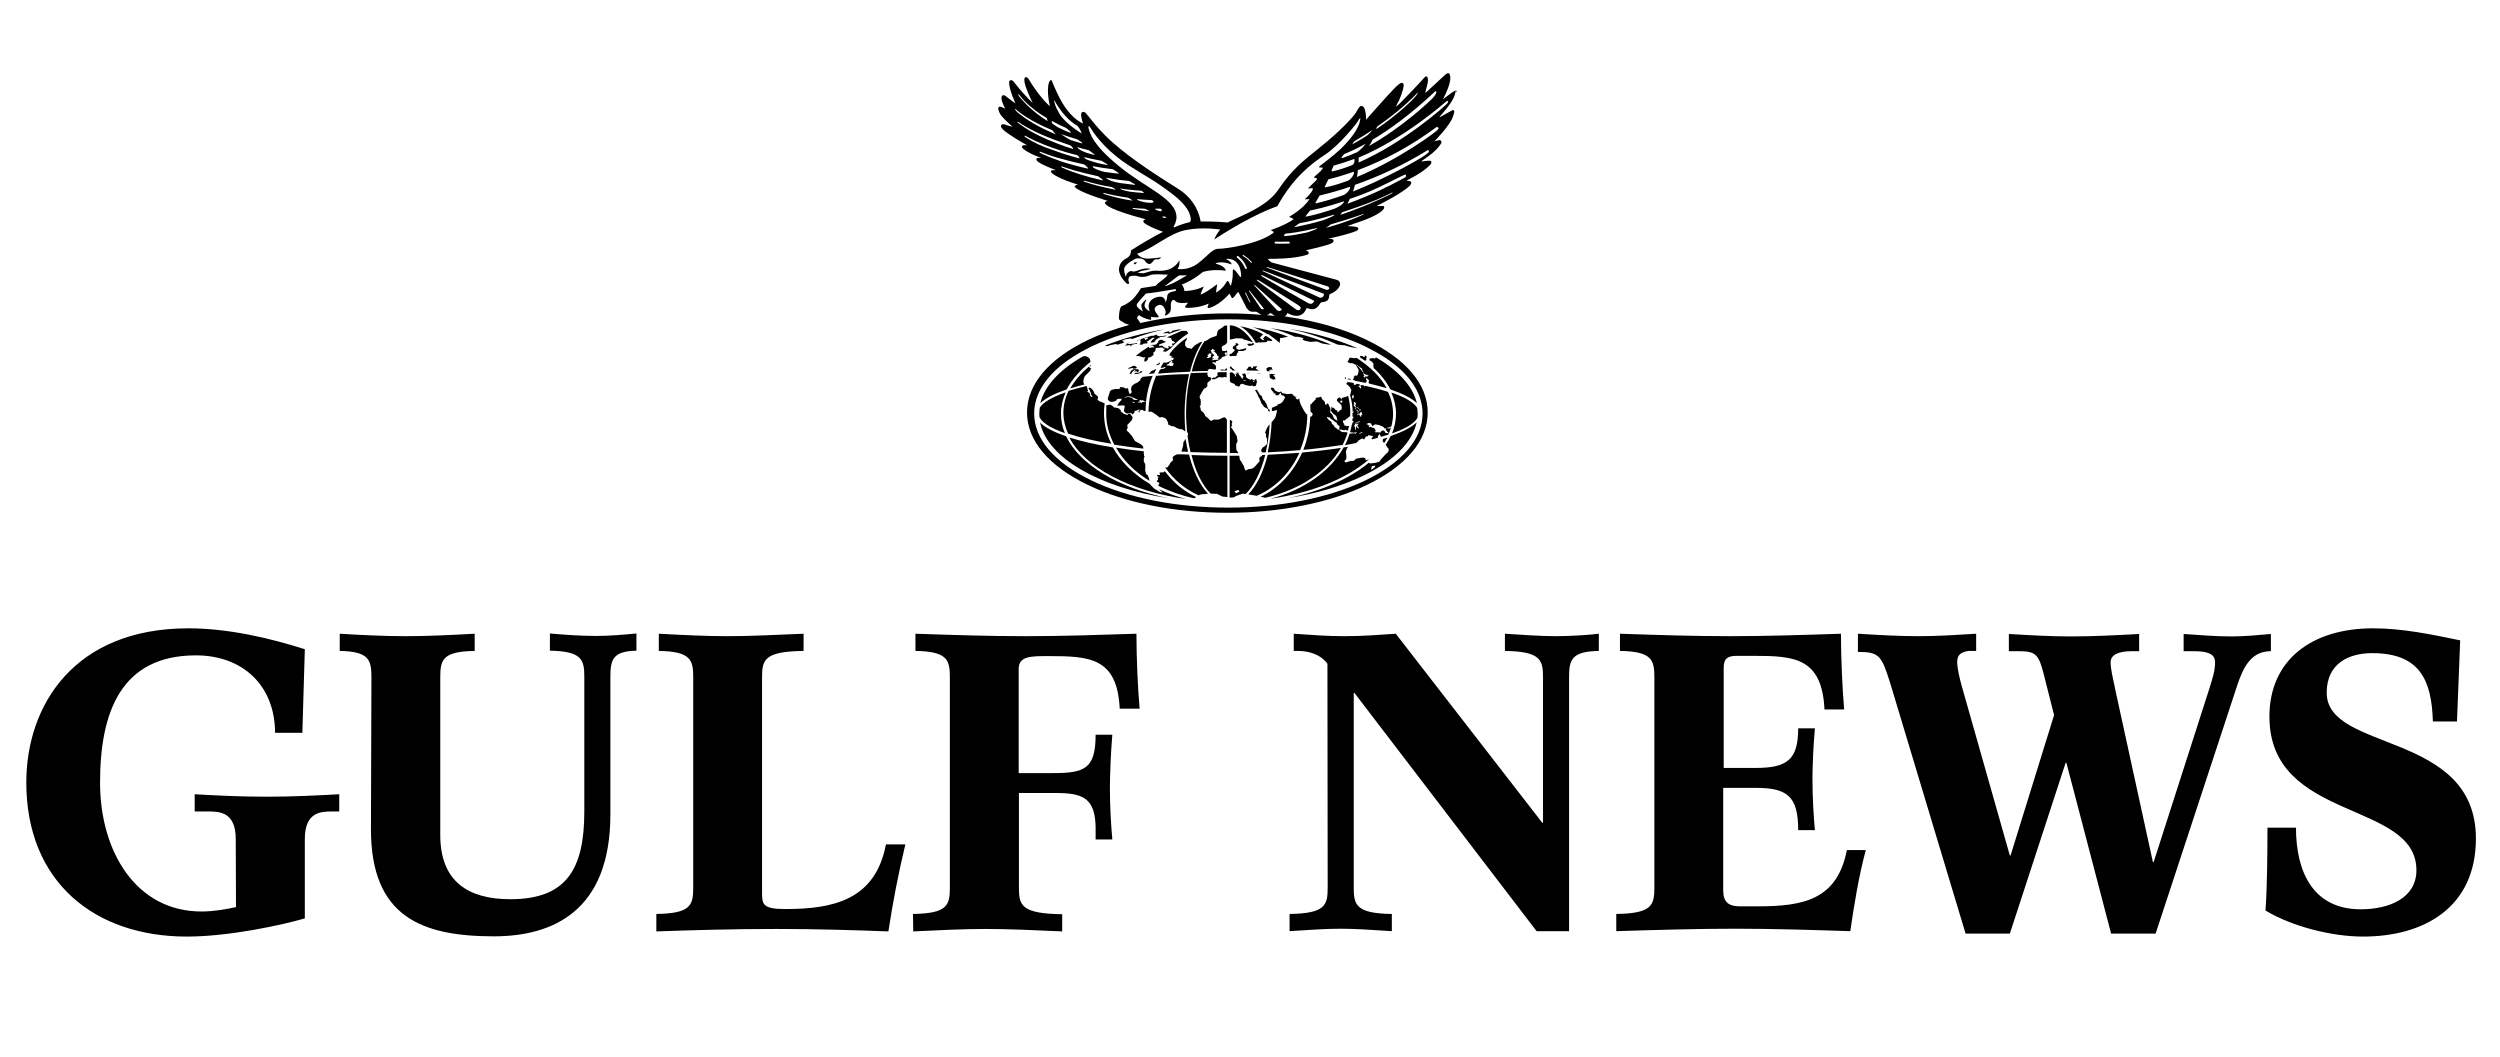 <svg xmlns="http://www.w3.org/2000/svg" xmlns:xlink="http://www.w3.org/1999/xlink" id="Layer_1" x="0px" y="0px" viewBox="0 0 1017 430" style="enable-background:new 0 0 1017 430;" xml:space="preserve"><g>	<path d="M474.7,137.2L474.7,137.2c0.3,0.1,0.7,0.2,1.2,0.2c0.5,0.1,0.6,0.4,0.6,0.4l0.3,0.8c0,0,0.8,0.3,1.1,0.6  c0.3,0.4-0.3,0.3-0.4,0.5c-0.2,0.1-0.8,0.1-0.8,0.1l0.4,0.8l-0.8,0.5l-1.2-0.4l0.4,0.6l-0.4,0.5c0,0-1.8-0.5-1.8-0.7  c0-0.2-0.5-0.5-0.5-0.5l-1.4,0.1l0.2-0.6l1.4-0.5c0,0,1.1-0.4,1.3-0.5c0.2,0-1-0.5-1.1-0.5c-0.1-0.1-0.5-0.4-0.5-0.4s-0.2,0-0.5,0  c-0.5,0.2-0.9,0.4-1.3,0.7l0.5,0.1l-0.8,0.8c0,0.1-0.1,0.3-0.6,0.4c-0.5,0.1-1.1,0.1-1.4,0.1c0,0-0.1,0-0.1,0  c-0.3,0.1-0.5,0.3-0.7,0.4l0.5-0.2c0,0,0.5-0.1,0.5,0c0,0.1,0.5,0.4,0.5,0.4s0.4,0.3,0.3,0.3c-0.1,0.1-0.2,0.1-0.5,0.1  c-0.3,0-0.8,0-0.9,0.1l-0.8,0.2l0.1-0.5c0,0-0.2-0.1-0.3,0c-1.7,1.1-3.4,2.2-4.9,3.5c0,0.2,0,0.3,0,0.3l0.9-0.1l1.3,0.4l0.5,0.2  l1-0.1l-0.3,0.4l-0.2,0.7l0,0.6l0.5,0.1l0.9-0.7l0.1-0.9c0,0,0.9-0.1,1.3-0.4c0.4-0.2,1-0.7,1-0.9c0-0.2-0.2-0.7-0.2-0.7  s0.7-0.5,0.8-0.6c0.1-0.2,0.2-0.8,0.2-0.8s-0.2-0.5,0.5-0.6c0.6,0,1.2,0,1.4-0.1c0.1,0,0.5-0.1,0.8,0c0.2,0,0.4,0.2,0.4,0.4l0.7,0  l-0.4,0.6l-0.5,0.5l0.7,0.1l0.5,0.1l1-0.6l0.5-0.5c0,0,0.1,0.1,0.1,0.2c2.2-2.6,4.8-4.8,7.6-6.6l-0.7-1l-2.1,0  C478.4,135.7,476.5,136.4,474.7,137.2 M461.4,152.1l0.3,0.1l1.5-0.2l1.2-0.5l0.4-0.6l-1,0.2l-0.3,0.5l-0.2,0l-1.4,0.1L461.4,152.1z   M461.8,148.9l-0.5-0.1c0,0-0.6,0-0.7,0.2c-0.2,0.2-0.4,0.3-0.6,0.3c-0.2,0-1.1,0.5-1.1,0.5l0.1,0.2l0.7-0.1l1-0.2l0.4,0.3l0.8-0.1  l0.6-0.2l-0.2-0.4L461.8,148.9L461.8,148.9z M461.7,150.1l-0.6,0.1l-1,0.6l-0.6,1.3l0.7,0l0.4-0.8l0.9-0.8l0.6,0l-0.8,0.6l0.6,0  l0.5-0.2l0,0.5l0.6-0.1l0.4-0.7l-0.3-0.3L461.7,150.1z M472,147.5L472,147.5c-0.4,0.1-0.5,0-0.7,0.3c-0.2,0.3-0.4,0.3-0.4,0.3  l-0.7,0.4l0.2,0.1l1.2-0.3C471.7,148,471.8,147.7,472,147.5 M467.6,195.6L467.6,195.6c0-0.3-0.2-1-0.3-1.3  c-0.1-0.2-0.2-0.5-0.3-0.7l-0.1-0.4c0,0-0.1,0.2-0.2,0c-0.2-0.2-0.6-0.5-0.6-0.5l0-0.5l-0.3-1.1l0.1-0.4l0-1.8l-0.6-1.2l0-0.6  c0-0.1,0-0.6,0-0.6l0.3-0.8l-0.2-0.3v-0.3l-0.1-0.5c0,0,0-0.4,0-0.6c0-0.1,0-0.2,0-0.4c-3.8-0.4-7.6-0.9-11.3-1.5  C457,187.4,461.7,192,467.6,195.6 M450,168.2c0,4.5,1.2,8.8,3.3,12.7c3.7,0.6,7.6,1.1,11.8,1.6l-0.1-0.9c0,0-0.2-0.2-0.4-0.4  c-0.2-0.2,0,0.1-0.2-0.2c-0.2-0.2-1-0.7-1-0.7s-0.8-0.4-1-0.5c-0.3-0.2-0.7-0.3-0.7-0.4c-0.1-0.2-0.2-0.3-0.2-0.3s-0.9-1.7-1.2-1.9  c-0.2-0.3-0.4-0.5-0.5-0.6c-0.1-0.2-0.7-0.7-0.7-0.8c-0.1-0.1-0.6-0.5-0.6-0.5s-0.3-0.4-0.1-0.6c0.1-0.2,0.2-0.4,0.3-0.6  c0.1-0.1,0-0.4,0-0.5c-0.1-0.2-0.1-0.1-0.1-0.3c0-0.2-0.1-0.2,0-0.4c0.1-0.2,1-1,1-1.1c0-0.1,0.5-0.5,0.6-0.6  c0.2-0.2,0.3-0.6,0.4-0.7c0.1-0.2,0.2-0.8,0-1c-0.2-0.2-0.7-1-0.7-1l-0.4-0.3l-0.4,0.1c0,0.1-0.2,0.1-0.3,0.2c0,0.1,0,0.1,0,0.2  l-0.2,0.1l-0.4-0.1l-0.5-0.2l-0.5-0.1l-0.5-0.5l-0.6-0.3l-0.2-0.7l-0.7-0.7l-0.2-0.1l-0.4-0.1l-0.5-0.1l-0.6-0.1l-0.4-0.1l-0.5-0.5  l-0.9-0.6l-0.6,0.1c0,0-0.5,0.1-0.6,0.1l-0.4,0C450.1,165.9,450,167.1,450,168.2 M467.5,151.9c0,0-0.1,0.1-0.2,0.2  c0.7-0.1,1.5-0.1,2.2-0.2c0.3-0.6,0.6-1.2,0.9-1.8l-2.1,0.9C468.4,151,467.5,151.9,467.5,151.9z M508.2,140.7  c0.4,0,0.5,0.1,0.5,0.1l0.1-0.3l0.7,0.1l0-0.2l0.7-0.3c-0.1-0.2-0.3-0.5-0.4-0.7l-0.7,0.5c0,0-0.9-0.2-1-0.1  c-0.1,0-0.7,0.1-0.7,0.1l0.2,0.5C507.6,140.3,507.9,140.7,508.2,140.7 M512.8,152l0.1-0.1c-0.6,0-1.2,0-1.8-0.1l0.9,0.2  C511.9,152,512.8,152,512.8,152z M508.1,151.8c0,0,0.2,0,0.5-0.1c-0.4,0-0.9,0-1.3,0l0,0.1H508.1 M511.1,158.6L511.1,158.6  c-0.4-0.1-0.5,0.2-0.5,0.2l1,1.7l0.2,0.7l0.5,0.8c0,0,0.2,0.5,0.3,0.6c0,0.1,0.3,0.8,0.3,0.8s0.1,0.4,0.2,0.6  c0.1,0.2,1,1.4,1.2,1.6c0.2,0.1,0.4,0.2,1,0.5c0.6,0.3,0.6,0.7,0.6,0.7l-0.1,0.3l0.7,0.4c0-0.3,0-0.7,0-1l-0.1,0.1  c-0.4,0-0.5-0.2-0.5-0.4c0-0.2-0.4-0.6-0.4-1.1c-0.1-0.4-0.4-1-0.4-1s-0.4-0.3-0.4-0.6c-0.1-0.3-0.3-0.5-0.6-0.7  c-0.2-0.2-0.4-0.3-0.5-0.6c-0.1-0.3-0.1-0.7-0.3-1c-0.2-0.4-0.6-0.4-0.6-0.4s-0.1-0.1-0.2-0.3c-0.3-0.5-0.7-1.1-1-1.6  C511.4,158.5,511.1,158.6,511.1,158.6 M518.5,152.6l0.2-0.1l-0.2-0.2l0-0.1c-0.8-0.1-1.5-0.1-2.3-0.1l0.3,0.3l0.5,0.1l-0.5,0.1v0.7  l0.1,0.5c0,0,0.3,0.1,0.4,0.1c0.1,0,0.2,0.2,0.2,0.2s0.4,0.3,0.6,0.3c0.2,0.1,0.3,0,0.3,0c0.1,0,0.8-0.2,0.8-0.2s-0.2-0.5-0.2-0.5  l0-0.3l-0.1-0.1l-0.2-0.1l-0.1-0.1v-0.3l-0.3,0l-0.1-0.1v-0.3C517.9,152.4,518.5,152.6,518.5,152.6z M547.9,156.4  c0.1,0.1,0.4,0.2,0.4,0.2s0.3,0.4,0.4,0.5c0.1,0.1,0.5,0.4,0.5,0.4l0.3,0.2l-0.6,0l0.3,0.1l0.3,0.4l0.1,0.3l0.2,0.1  c0,0,0,0.1-0.2,0.5c-0.2,0.4,0,0.9-0.4,1.6l0,0c0.7,2.3,1,4.6,1.1,7l0.2-0.3l0.1-0.2l0.1-0.1v0.3l-0.2,0.4l-0.3,0.2v0.3  c0,0.4,0,0.8,0,1.2l0.2,0l0.4,0.2l-0.4,0.1l0.1,0.3l-0.3,0.1l0,0c0,0.2,0,0.5-0.1,0.7l0.1,0.3l0.4,0.3l0.1,0.3h-0.4l-0.2,0.4l0,0.4  l-0.2,0.2c-0.2,1-0.4,2-0.7,3c0.2,0,0.4,0.1,0.6,0.1c0.5,0,0.6,0.1,0.9,0.1c0.3-0.1,0.8-0.1,1.1-0.1c0.3,0,0.2,0.2,0.2,0.2  l-0.9,0.1l-1.8,0.2l-0.3,0c-0.5,1.6-1.1,3.2-1.9,4.7c1.6-0.3,3.2-0.6,4.6-0.9l0.1-0.1c0-0.1,0.4-0.3,0.4-0.3s0.2-0.5,0.6-0.7  c0.4-0.2,0.6-0.4,0.8-0.5c0.2-0.1,0.6-0.2,0.8-0.2c0.2,0.1,0.3,0.3,0.3,0.3l0.5-0.1c0,0-0.2,0,0-0.3c0.2-0.3,0.5-0.8,0.5-0.8l0.8,0  l0.1-0.5l2,0.4l-0.4,0.6l-0.3,0.4l0.3,0.3l0,0c0.8-0.2,1.5-0.4,2.3-0.6v-0.6l0.6-1l0.2,0.2l0.5,1c1-0.3,2-0.6,3-0.9  c1.2-2.7,1.9-5.5,1.9-8.4c0-3.1-0.7-6.2-2.1-9c-3.1-1-6.2-1.8-9.4-2.5l0,0.2l-0.3,0.1l-0.1-0.4c-0.1,0-0.2-0.1-0.3-0.1l-0.7,0  l-0.4,0.2l-0.4-0.2l0.3-0.3c-0.5-0.1-0.9-0.2-1.4-0.3c0,0.1-0.1,0.2-0.1,0.2c-0.1,0.1-0.9,0.3-0.9,0.3l-0.2-0.3c0,0,0-0.2,0-0.4  l0-0.1c-0.8-0.1-1.6-0.3-2.4-0.4l-0.5,0.5C547.5,156.2,547.8,156.2,547.9,156.4 M551.5,176.6l-0.5-0.3l0.3-0.2l0.4,0.4L551.5,176.6  L551.5,176.6z M564.3,174l0.7-0.1l0.8-0.4l0.1,0.1l-0.2,0.4l-0.5,0.3l-1-0.1L564.3,174L564.3,174L564.3,174z M557,172l0.9,0.4  l0,0.3l0.3,0.5l0.1,0.2l0.6-0.5l0.6-0.3l0.3,0.1l1.2,0.2l1.4,0.6l0.6,0.4l0,0.3l0.9,0.1l0,0.4l-0.4,0.1l0.3,0.1l0.5,0.7l0.4,0.3  l0.2,0.4l-0.5-0.1l-0.8-0.1l-0.5-0.9l-0.7-0.1l-0.7,0.4l0.1,0.2l-0.4,0.3l-0.9-0.2l-0.7,0.1l-0.7-0.2l0,0l0.6-0.3l-0.2-0.5  l-0.4-0.7l-0.7-0.2l-1-0.4l-0.5,0.2l-0.1-0.4l0.5-0.3l-0.5,0l-0.3-0.4h-0.5l0-0.3L557,172L557,172z M551.9,172.6l0.5-0.3l0.3,0.1  l-0.5,0.6l0.2,0.6l0.3,0.3v0.4l-0.6-0.3l-0.2-0.6l-0.3,0.2l0,0.6l0,0.6l-0.4-0.1l0.1-0.7l-0.4-0.6l0.3-0.8l0.5-0.8l0.7-0.2l0.7-0.2  l0.3,0.1l-0.6,0.3l-0.9,0.1l-0.3,0.6L551.9,172.6L551.9,172.6z M551.1,166l0.5,0.1l0,0.2l-0.1,0.2l-0.2-0.2L551.1,166L551.1,166z   M552.3,167.1l-0.4,0.2v-0.6l-0.1-0.2l0.5,0.3L552.3,167.1z M552.5,167.1l0.1,0.1l0,0.4l-0.1,0.3h-0.2l-0.1-0.4L552.5,167.1z   M553.1,176.5l-0.3-0.1l1.1-0.6l0.1-0.1l0.3,0.2L553.1,176.5z M554,168l-0.1,0.1l0.2,0.2l0.1,0.4l-0.1,0.2l-0.3-0.2l-0.1,0.2  l0.1,0.3l-0.1,0.3h-0.2l-0.4-0.4l0-0.3l-0.1-0.2l-0.2,0l-0.4,0l-0.2,0.3H552l0.2-0.4l0.2-0.1l0-0.2l0.4,0l0,0.1l0.4-0.1l0.1-0.3  l0.3-0.2l-0.1-0.2l0.5,0.2L554,168z M553.4,167.2l-0.2,0L553,167l0.2-0.3l-0.3-0.2l0.2-0.2l0.3,0.2l0.1,0.3l-0.2,0.1  C553.3,166.9,553.4,167.2,553.4,167.2z M553,156.9l0.5,0.2l0.2,0.4l-0.1,0.5l-0.4-0.1l-0.1-0.5l-0.3-0.1l-0.3-0.2L553,156.9z   M552,165.6l0.5,0.2l0.3,0.4l-0.1,0.1h-0.2l-0.2-0.4l-0.3,0l-0.2-0.2L552,165.6L552,165.6z M551,163.5l0.4,0.3l0,0.1l0.2,0.4  l-0.1,0.4l-0.2,0.1l0,0.3l0.3,0.2l0,0.4l-0.3,0.1l-0.1-0.4l-0.2-0.1l-0.2-0.1l-0.2-0.6l0.3,0.1l-0.1-0.9l-0.1-0.2L551,163.5  L551,163.5z M550.2,160.8l0.2-0.1l0.3,0.1l0,0.2l-0.1,0.9l-0.2,0.3l-0.4-0.5l0-0.3L550.2,160.8L550.2,160.8z M511.5,150.4l-0.7-0.5  c0,0,0.8-0.9,0.6-0.9c-0.2,0-1.8,0.1-1.8,0.1l0.2,0.6l-0.6,0.1l-0.2-0.3l0-0.3l-1.1,0l-0.2,0.5l-0.6,0.6l0,0.4  c1.8,0,3.5,0.1,5.2,0.1C512.2,150.9,511.5,150.4,511.5,150.4z M559.9,179.2c-0.1,0-0.2,0.1-0.3,0.1l0.1,0  C559.6,179.4,559.8,179.3,559.9,179.2 M471.2,135.7c0.2,0,0.3,0,0.5-0.1c0.1,0,0.2-0.1,0.3-0.1  C471.7,135.6,471.5,135.6,471.2,135.7 M473.1,135.6l2.3-0.1v0.4c1.4-0.6,2.8-1.1,4.3-1.5l0-0.1l1.2-0.5c-1.3,0.2-2.5,0.4-3.8,0.7  l-1,0.8l-0.7-0.5c-0.5,0.1-1,0.2-1.4,0.3L473.1,135.6z M443.6,147.2v-0.1c0-0.1-0.3-1.2-0.3-1.2l-0.6-0.5c0,0-0.8-0.5-0.9-0.5  c-0.1,0-0.8,0-0.8,0l-0.3,0c-9.4,5.3-15.7,11.9-17.5,19.1c2.1-2,5.8-3.9,10.7-5.6C436.1,154.3,439.4,150.6,443.6,147.2   M433.7,177.5c-4.9-1.7-8.6-3.6-10.6-5.6c3,14.4,24.1,26.4,52.3,30.8C455,198.5,439.3,189.1,433.7,177.5 M443.2,148.9l0.4,0.1  c0,0,0.5-0.1,0.3-0.2c-0.2-0.1-0.4-0.2-0.4-0.2l0.2-0.2C443.5,148.6,443.3,148.7,443.2,148.9"></path>	<path d="M471.6,199.1c0,0,0.6,0.5,0.6,0.6c0.1,0.1,0.8,0.6,0.8,0.6s-0.9,0-1.2-0.2c-0.3-0.2-2-1.2-2.2-1.3  c-0.2-0.1-1.3-1.3-1.6-1.6c-0.1-0.1-0.2-0.3-0.2-0.3c-6.6-3.9-11.9-9.1-15.1-14.9c-6.9-1.1-12.8-2.5-17.7-4  c6.4,12.2,24.6,21.8,47.5,25c-3.8-1-7.5-2.3-11-4L471.6,199.1z M562.6,179.7c0.1,0.2,0.3,0.3,0.5,0.5c0.5-0.7,0.9-1.5,1.3-2.2  c-0.6,0.2-1.3,0.4-1.9,0.6l0.1,0.1C562.5,178.9,562.4,179.3,562.6,179.7 M443.3,149.6l-0.3-0.5c-3.2,2.7-5.8,5.7-7.6,8.9  c1.9-0.6,3.8-1.1,5.8-1.6c-0.2-0.1-0.3-0.2-0.3-0.2l-0.2-1.2l0.1-0.6c0,0,0.3-1.3,0.8-1.7c0.5-0.4,1.5-1.5,1.8-1.8  c0.4-0.4,0.3-0.9,0.3-0.9l0.3-0.1L443.3,149.6L443.3,149.6z M443.7,157.9c-0.2-0.1-0.5-0.3-0.5-0.3s-0.4,0.3-0.4,0.4  c0,0.1,0.5,0.7,0.5,0.7l0.1,0.5l0.4,0.8l0.1,0.6c0,0,0.2,0.2,0.2,0.3c0.1,0.1,0.1,0.2,0.2,0.3l0.1,0.2l-0.4,0.1l-0.5-0.6l-0.2-0.2  l0.2-0.3c0,0-0.1-0.3-0.2-0.4c-0.1-0.1-0.2-0.2-0.5-0.4c-0.3-0.2-0.6-0.3-0.6-0.3l0.5-0.3l-0.1-0.3c0,0-0.2-0.1-0.2-0.2v-0.4  l-0.3-0.9l0-0.2c-2.7,0.7-5.2,1.3-7.4,2c-1.4,2.8-2.1,5.9-2.1,9c0,2.9,0.7,5.7,1.9,8.4c4.8,1.6,10.7,3,17.6,4.1  c-2-3.9-3-8.2-3-12.6c0-1.3,0.1-2.6,0.3-3.8c-0.4-0.1-0.3-0.1-0.5-0.2c-0.2-0.1-0.6-0.3-0.6-0.3s-0.2-0.1-0.3-0.1  c-0.2,0-0.4-0.1-0.6-0.2l-0.5-0.3l-0.4-0.5l-0.1-0.2l0.3-0.4l-0.1-0.6c0,0-0.7-0.6-0.9-0.8c-0.2-0.1-0.3-0.3-0.3-0.3  c-0.1,0-0.4-0.2-0.3-0.3c0-0.1,0.1-0.1,0-0.3c-0.1-0.2-0.4-0.7-0.4-0.7s-0.5-0.6-0.6-0.8C443.8,158.2,443.9,158,443.7,157.9   M450.4,140.8l1.7-0.5c0,0,1.9-0.3,2-0.4c0.1,0,0.1,0.3,0.1,0.3l1-0.1l0.4-0.3l0.5,0c0.7-0.3,1.4-0.6,2.1-0.9  c-0.2,0-0.4,0.2-0.9,0.3c-0.7,0.2,0.3-0.4-0.8-0.5c-0.2-0.1,0.4-0.3,1.1-0.6c0.6-0.2,0.4-0.1,1.6-0.3c1.2-0.3,1.2,0.1,1.2,0.1  s0.1,0,0.2,0c4.2-1.6,8.6-2.9,13-3.9c0,0,0.1,0,0.1,0s0.2-0.1,0.4-0.1c-9.1,1.5-17.4,3.8-24.6,6.7c0.1,0,0.1,0,0.2,0  C450.1,140.9,450.4,140.8,450.4,140.8 M497.3,133.2c0,0-1.5,0.9-1.7,1.1c-0.2,0.1-0.5,1.2-0.5,1.4c0,0.3-0.2,0.9-0.2,0.9  s-1.4,0.5-2,0.7c-0.7,0.2-1.3,0.8-2,1.2c-0.2,0.1-0.5,0.2-0.9,0.3c-2.2,3.2-4,7.4-5.2,12.3c2.2-0.1,4.5-0.2,6.7-0.2l-0.2-0.6  l0.4,0.1l0.2-0.4l0.3,0.1l0.4,0l0.5,0.1l1.1,0.1c0.5,0.1,0.4-0.2,0.4-0.2l0.1-0.8l-0.2-0.6l-0.4-0.5l-0.9-0.5l0.1-0.3l0.5-0.1  l0.2,0.2l0.7-0.1l-0.1-0.5l0.7-0.1l0.5-0.3l0.6-0.4c0,0,0.4-0.2,0.6-0.6c0.2-0.4,1.1-0.5,1.1-0.5l0.5-0.2l-0.1-0.5l-0.2-0.3  l-0.2-0.3l0.8-0.5l0.2,0.7l-0.2,0.7l0.3,0.1v-1.9l-0.1-0.2l-0.7,0.2c0,0-0.6,0-0.9,0c-0.3,0-0.4-0.5-0.4-0.5s0-0.6-0.1-0.9  c-0.1-0.3,0.2-0.5,0.5-0.7c0.3-0.2,0.5-0.3,0.8-0.4c0.3-0.2,0.7-0.7,0.8-0.8l0.1-0.2v-6.9c-0.3,0-0.7,0.1-1.1,0.1L497.3,133.2  L497.3,133.2z M492.7,144.5c-0.1,0-0.2,0.1-0.2,0.1l0.2,0.5l-0.1,0.2l-0.5,0.1l-0.3,0.2l-0.4,0.1l-0.4-0.2l0-0.2l0.5-0.3l0-0.3  l-0.3-0.1l0.2-0.5l0.4,0.1l0-0.3l0.3-0.2l0.3,0.2l0.3-0.1l0.1,0.3C492.8,144.1,492.8,144.4,492.7,144.5 M495.7,145.7l-0.4,0.2  l0.4,0.2l0,0.2l-1,0.1l-0.7,0l-0.4,0.1l-0.7,0.1l0.2-0.2l0.2-0.2c0-0.1,0.2-0.2,0.2-0.2h0.4l0.1-0.2c0,0-0.3,0-0.4,0h-0.5l0-0.3  l0.3-0.2v-0.2l-0.1-0.2l0.2-0.1l0.3,0.1l0.1-0.4l-0.2-0.2l0.1-0.3c0,0-0.3,0.2-0.4,0.1c-0.1,0-0.3-0.2-0.3-0.2l0.2-0.2  c0,0-0.1-0.2-0.2-0.2c-0.1-0.1-0.4,0-0.4,0l0.2-0.4l-0.3-0.2l-0.1-0.3l0.2-0.2l0.2,0.1l0.2-0.5l0.2,0h0.5l0,0.1l-0.4,0.3l0.1,0  l0.4,0l0.4,0.1l-0.2,0.3c0,0-0.4,0.2-0.5,0.2c-0.1,0,0,0.1,0,0.1h0.4c0,0,0.2,0,0.3,0.1c0,0.1,0,0.2,0.2,0.3  c0.1,0.1,0.2,0.2,0.2,0.3l0.3,0.2c0,0.1,0.1,0.3,0.1,0.3l0.1,0.2l-0.1,0.2l0.2,0.1l0.2-0.2l0.2,0.2L495.7,145.7L495.7,145.7z   M557.3,146.7l0.3,0.1l0.4,0.3l0.4,0.2l-0.1,0.2l0.1,0.2l0.5,0.3l-0.1,0.2l-0.2,0.1l0.2,0.3l-0.3,0.2l0.4,0.5l-0.2,0.3  c3,2.7,5.3,5.7,6.9,8.8c5,1.7,8.7,3.6,10.8,5.6c-1.7-7-7.7-13.4-16.6-18.6c-0.3,0.2-0.4,0.3-0.4,0.3v0.3l-0.5-0.3  c-0.2-0.1-0.9,0-0.9,0v0.2l-0.4-0.2l-0.2,0.2l-0.4,0c0,0,0.2,0.4,0.2,0.5C557,146.5,557.3,146.7,557.3,146.7 M498.2,150.5l-0.9-0.2  l-0.8,0.1l0,0.3c0.9,0,1.8,0,2.6,0V150l-0.3-0.2L498.2,150.5L498.2,150.5z M479.1,184.8c-0.3,0.1-0.6,0.1-0.7,0.2  c-0.3,0.1-1.2,0.7-1.3,0.9c-0.2,0.3,0.1,0.9,0.1,1.1c-0.1,0.2-0.2,0.5-0.3,0.6c-0.1,0.1-0.4,0.2-0.4,0.2s0.1,0-0.2,0.3  c-0.3,0.3-0.3,0.2-0.3,0.4c0,0.2-0.5,0.8-0.5,0.8s0,0.2-0.2,0.3c-0.2,0.1-0.2,0.4-0.4,0.5c-0.2,0.1-0.4,0.1-0.6,0.1l-0.3,0  c3.5,5,8.2,8.9,13.6,11.3c0.9-0.5,1.7-0.5,2.5-0.5c0.4,0,0.9-0.1,1.3-0.2c-3.3-3.5-6-9.1-7.7-15.9  C482.1,184.9,480.6,184.8,479.1,184.8 M495.2,152.1l0.2,0.6l-0.2,0.1l-0.4,0.4l-0.4,0.4h-0.9l-0.5,0.4l-0.4-0.3l-0.4-0.3l-0.3,0  l-0.5-0.2v-0.4l-0.3-0.4l0.2-0.8c-2.3,0-4.6,0.1-6.9,0.2c-1.3,5.3-1.9,10.8-1.9,16.3c0,2.6,0.2,5.2,0.4,7.6  c0.2,0.2,0.4,0.6,0.4,0.8c0,0.3-0.1,0.6-0.2,0.9c0.3,2.3,0.7,4.4,1.2,6.5c4.8,0.2,9.8,0.3,14.8,0.3v-13.4l0,0  c-0.1-0.1-0.4-0.8-0.8-1c-0.4-0.2-1.7,0.5-1.7,0.5s-0.7,0.4-1.2,0.4c-0.5,0-0.7,0-0.7,0l-1.1,0c0,0-0.6,0.5-0.9,0.5  c-0.2,0-0.6-0.3-0.8-0.6c-0.1-0.3-1.3-1.1-1.3-1.1s-0.6-0.5-0.5-0.8c0.1-0.2-0.7-0.9-0.7-1c0-0.2-0.7-0.4-0.8-0.7  c-0.2-0.3-0.2-0.5-0.2-0.8c0.1-0.4-0.4-0.8-0.4-0.8l0.4-0.5c0,0,0.1-1,0.1-1.5c0-0.5-0.2-0.4-0.1-0.7c0.1-0.3-0.3-0.5-0.4-1.2  c0-0.7,0.5-1.1,0.5-1.1s0.3-0.8,0.5-1c0.1-0.2,0.7-1.2,0.8-1.3c0.1-0.1,1.1-0.3,1.3-1c0.1-0.2,0.1-0.3,0.1-0.4l-0.1-0.5l0.1-0.3  c0.1-0.3,0-0.1,0.1-0.3c0.2-0.2,0.4-0.4,0.7-0.5c0.2-0.1,0.6-0.6,0.6-0.6l0-0.4l0.3-0.1l0.4,0.3l0.8,0l0.6-0.3l0.5-0.2  c0,0,0.4-0.3,0.7-0.4c0.3-0.1,0.9,0.3,1.7,0.1c0.8-0.3,0.7-0.1,0.7-0.1l0.7,0.1v-2.1c-1.2,0-2.4,0-3.6,0L495.2,152.1z"></path>	<path d="M473.8,191.6c-0.1,0.2-0.2,0.5-0.4,0.5c-0.3,0-0.8,0.1-1,0.1c-0.2,0-0.7,0-0.7,0s0.1,0.5,0.1,0.5c0,0.1,0.2,0.3,0.1,0.4  c-0.1,0.1-0.4,0.2-0.4,0.2l-0.6-0.2c0,0-0.2,0.1-0.2,0.2c0,0.1,0.2,0.5,0.2,0.5l0.4,0.2l-0.1,0.3l-0.3,0.2l0.2,0.4l0,0.4  c0,0-0.5,0.2-0.5,0.2c0,0.1,0,0.5,0.3,0.6c0.3,0.1,0.6,0.2,0.6,0.2l0.1,0.3l-0.1,0.3c0,0-0.2,0.2-0.2,0.4c0,0.1,0,0.2-0.1,0.3  c4.6,2.3,9.5,4,14.5,5.1c0.3-0.1,0.6-0.3,0.9-0.5C481.5,199.8,477.2,196.2,473.8,191.6 M492.5,200.8l2.6,0.1l2.2,1.1l2,0.2v-16.8  c-5,0-9.9-0.1-14.6-0.3C486.4,191.9,489.1,197.5,492.5,200.8 M433.2,176.2c-1.1-2.5-1.6-5.2-1.6-8c0-2.9,0.7-5.8,1.9-8.6  c-5.4,1.9-9.1,4-10.5,6.2c-0.1,0.8-0.2,1.5-0.2,2.3c0,0.6,0,1.1,0.1,1.7C424.2,172.2,427.8,174.3,433.2,176.2 M503,183.1  c-0.1-0.1-0.1-0.7-0.1-0.9c0-0.2,0-1.2,0-1.5c0-0.3,0.5-0.9,0.5-1.2c0-0.3,0-0.6-0.1-0.9c-0.2-0.4,0-0.5-0.1-1  c-0.2-0.5-2.1-3.4-2.1-3.4l-0.4-0.4c0,0,0.3-0.5,0.5-0.7c0.2-0.2-0.2-0.4-0.2-0.6c0-0.2,0.2-0.4,0.3-0.7c0.1-0.3-0.3-0.6-0.6-0.9  c-0.2-0.1-0.3-0.1-0.4,0v13.4c1.2,0,2.3,0,3.5,0C503.5,183.8,503.1,183.2,503,183.1 M501.5,155.9l0.7,0.3l0.3,0.6l0.7,0.2l0.8,0.3  l0.5-0.5l0-0.4l0.3-0.1l0.7-0.2l0.8,0.4l0.6,0.2c0,0,0.4,0,0.6,0.1c0.2,0.1,0.8,0.1,0.9,0.2c0.2,0,0.4,0,0.4,0l0.5-0.2l0.6,0.3  l0.6,0l0.4-0.2l0.1-0.4l0.1-0.6l0.2-0.3c0.1,0,0-0.4,0-0.4l-0.2-0.3c0,0,0.1-0.3,0.1-0.3l0-0.3l-0.2,0.1l-0.3-0.2l-0.4,0.4  c0,0-0.5,0-0.6,0c-0.1-0.1-0.2-0.2-0.3-0.3c-0.1-0.1-0.5-0.1-0.5-0.1l-0.1,0.3l-0.4,0l-0.2-0.3l-0.5-0.1l-0.8-0.7v-0.7  c0,0-0.2-0.2-0.2-0.4c0-0.1-0.1-0.3-0.1-0.3l-0.4-0.1l-0.1,0.1l-0.4,0.1l-0.3-0.1v0.5l0.5,0.7l-0.3,0.3v0.5l-0.2,0.1l-0.3-0.3  l-0.4-0.5l0-0.2l-0.5-0.4l-0.4-0.8l0-0.3h-1c0.2,0.1,0.6,0.5,0.6,0.5v0.2l-0.3-0.2c0,0-0.2-0.1-0.3-0.1c-0.1-0.1-0.2,0.1-0.2,0.1  c0,0.1,0,0.2,0,0.2c0.1,0,0.2,0.1,0.3,0.2v0.2l-0.2,0.1l0,0.2l-0.2,0.2h-0.2l0-0.1l0.2-0.2l-0.1,0l0-0.1l-0.2-0.6l-0.8-0.6  l-0.1-0.1h-1v2.8l0.1,0.2l-0.1,0.1v0.6c0.3,0.2,0.7,0.6,0.8,0.6C501.1,155.9,501.5,155.9,501.5,155.9 M510.3,154.7l0.2,0l-0.2,0.2  l0,0.1l-0.2,0.3l-0.2,0l-0.3-0.2L510.3,154.7 M505.7,154.6l0.9,0.2l0.2,0.1h0.1v0.1h-0.6l-0.6-0.3V154.6z M502.1,202.2  c0.6-0.5,3.5-1.4,3.5-1.4s0.4,0.1,1.1,0.2c3.4-3.3,6.2-8.9,8-15.9c-0.4,0-0.8,0-1.3,0c0,0.2,0.1,0.2-0.1,0.4  c-0.2,0.2-0.3,0.2-0.6,0.3c-0.3,0.1-0.4,0.7-0.4,0.7s0.1,0.7,0.1,0.9c0,0.2-0.1,0.5-0.5,0.8c-0.3,0.3-1.2,1.3-1.6,1.8  c-0.5,0.5-1.1,0.7-1.9,0.8c-0.9,0-1.6,0.7-1.6,0.7l-0.6-1c0,0,0-0.6-0.1-0.7c0-0.2-0.7-1-0.8-1.4c-0.1-0.4-0.9-1.3-0.9-1.4  c-0.1-0.4-0.2-0.8-0.2-1.2c0-0.1-0.1-0.2-0.1-0.4c-1.3,0-2.6,0-3.9,0v17C500.6,202.4,501.6,202.5,502.1,202.2 M503.8,199.3l0.4,0.7  l-1.5,0.7l-0.4-0.9C502.2,199.8,503.8,199.3,503.8,199.3z M501.5,149.9c0,0-0.6-0.6-0.7-0.8c-0.1-0.2-0.3,0.1-0.4,0.2  c-0.1,0.1-0.1,0.4-0.1,0.4c0,0.1,0.3,0.3,0.6,0.5c0.3,0.2,0.1,0.1,0.3,0.3c0.1,0.1,0.1,0.1,0.1,0.2h1.2L501.5,149.9 M481.6,179.6  c-0.1,0-0.2,0.4-0.2,0.5c0,0-0.1,1-0.1,1.1c0,0.1-0.5,2-0.7,2.5c0.9,0,1.8,0.1,2.7,0.1c-0.4-1.7-0.7-3.5-1-5.2  c-0.2,0.2-0.3,0.3-0.4,0.4C482,179.3,481.7,179.6,481.6,179.6 M516,135.9l0.4,0.3l-0.1,0c1.5,1,2.9,2.1,4.3,3.3l0-0.1  c0,0,0.1-1.2,0.1-1.6c0-0.4,0.5-0.3,1.2-0.4c0.4-0.1,1.3-0.3,2.1-0.4c-4.6-1.9-9.5-3.2-14.4-3.9c2.1,0.7,4.2,1.7,6.1,2.9L516,135.9  L516,135.9z M502.9,137.6l2.6,0.1c0,0,0.2,0.4,0.5,0.4c0.3,0,3.2,1,3.2,1l0.5,0.1c-2.7-4.1-5.9-6.7-9.4-6.9v5.9  c0.2-0.1,0.3-0.1,0.7-0.2C501.5,138,502.9,137.6,502.9,137.6 M501.5,144.8l0.8,0l0.7-0.1l0.1-0.4l0.1-0.5l0.3-0.4c0,0,0.3,0,0.2,0  c-0.1-0.1,0-0.6,0-0.6h2c0.2,0,0.9-0.5,1.2-0.6c0.3-0.1-0.2-0.6-0.2-0.6l-1,0.4l-1.8,0.3l-0.8-0.3l-0.1-0.5c0,0-0.4-0.5,0.1-0.7  c0.5-0.2,0.8-0.8,0.8-0.8l-0.8-0.4l-0.6,0.2l0.3,0.4l-0.5,0.3l-0.8,0.6l0,0.7l0.9,0.6l-0.7,0.8l-0.9,0.8l-0.6-0.1v0.9l0.4,0.1  L501.5,144.8L501.5,144.8z M510.9,139.5l1-0.2c0,0,1.8,0,2.9-0.1c1.1-0.1,0.6-0.6,0.6-0.6l2.1,0.1l0-0.4c-0.8-0.6-1.7-1.2-2.6-1.7  l-0.1,0l-1,1.1l0.5,0.6l-0.6,0.1l-1.2-1l1.2-1.3l0.3,0c-2.9-1.7-6.2-2.8-9.5-3.4C506.9,134.1,509.1,136.4,510.9,139.5 M482.1,140.6  v-1.3c0-0.3,0.4-0.7,0.4-0.7s0.2-0.7,0.4-0.7c0.1,0-0.1-0.2-0.2-0.4c-2.6,1.7-4.9,3.8-6.8,6.3c0,0.2-0.1,0.5-0.2,0.6  c-0.2,0.2,0.6,0.4,0.7,0.4c0.1,0.1,0.3,0.2,0.4,0.3l-0.8,0.3l0.2,0l0.6,0l0.5,0.2l0.2,0.2l-0.2,0.4l-0.2,0.2l-1,0.4  c0,0-0.8,0.5-0.9,0.5c-0.2,0.1-0.4,0.1-0.5,0.2l-1.4,0c-0.4,0.7-0.8,1.4-1.2,2.1l1,0l0.8-0.4l0.3,0.2l-0.7,0.6l-1.1,0.1l-0.6,0.4  c-0.2,0.5-0.5,1-0.7,1.5c4.3-0.4,8.7-0.6,13-0.8c1.2-4.8,2.9-8.9,5-12.1c-0.5,0.1-0.9,0.1-0.9,0.1l-2.2,1.3l-1.3,1.4l-0.7-0.2  l-1.1-0.2L482.1,140.6L482.1,140.6z M477.3,148.4c0,0-0.1,0.3-0.2,0.4c-0.2,0.1-1.1,0.1-1.1,0.1l-0.3-0.2l-1.1,0l0-0.3l0.9-0.5  l0.6-0.8l0.7-0.4l0.1,0.7l-0.5,0.3l0.7-0.1c0,0,0.3,0.1,0.3,0.2C477.4,147.7,477.3,148.4,477.3,148.4 M563.7,180.9L563.7,180.9  c0.2,0.4,0.7,1.1,0.9,1.4c0.2,0.3,0.4,0.1,0.3,0.7c-0.1,0.6,0.1,0.7-0.6,1.2c-0.7,0.6-2.1,2.2-2.6,2.8c-0.5,0.6-0.5,0.9-0.9,0.9  c-0.4,0.1-1.1,0.3-1.4,0.4c-0.4,0.1-0.7,0.1-1.1,0.1c-0.3,0-0.5,0.2-0.9,0.1c-0.3-0.1-0.5-0.1-0.5-0.3  c-7.8,6.5-19.3,11.6-32.8,14.4c11.3-1.8,21.6-4.8,30.3-9c12.5-6,20.1-13.6,21.9-21.8c-2,2-5.7,3.9-10.6,5.6  C565.1,178.7,564.5,179.8,563.7,180.9 M559.3,190c-0.4,0.3-0.7,0.6-1.1,0.9l-0.5,0.1l0.4-1.4l0.4,0l0.9-0.2  C559.4,189.5,559.5,189.9,559.3,190 M566,159.7c1.2,2.7,1.9,5.6,1.9,8.6c0,2.7-0.6,5.4-1.6,8c5.4-1.9,9-4,10.3-6.3  c0.1-0.6,0.1-1.1,0.1-1.7c0-0.8-0.1-1.6-0.2-2.4C575.1,163.7,571.5,161.5,566,159.7"></path>	<path d="M528.6,184.2c-4.1,0.3-8.5,0.6-12.9,0.8c-1.7,6.9-4.5,12.6-7.9,16.1c1.3,0.2,2.8,0.5,3.4,0.6  C518.8,198.5,525,192.2,528.6,184.2 M470.3,152.9c-2,4.7-3,9.7-3.1,14.7h0.1c0.2-0.1,0.8-0.2,0.8-0.2s0.3,0.1,0.7,0.3  c0.2,0.1,0.4,0.2,0.6,0.3v0.2l0.4,0.1c0,0,0.1,0.2,0.4,0.3c0.3,0.1,0.6,0.4,0.6,0.5c0,0.1,0.1,0.2,0.1,0.2s0.1-0.1,0.4,0.1  c0.2,0.2,0.2,0.4,0.6,0.4c0.3,0,0.7-0.2,1-0.1c0.4,0.1,1.2,0.4,1.3,0.6c0.2,0.2,0.4,0.4,0.5,0.6c0,0.1,0.2,0.5,0.2,0.5l0.3,0.7  c0,0,0,0.3,0,0.4c0,0.1,0.2,0.4,0.3,0.4c0.1,0,0.6,0.1,0.6,0.1l0.3,0.4c0,0,0.9-0.1,1,0c0.1,0.1,1.1,0.5,1.1,0.6  c0,0.1,0.3,0.2,0.5,0.2c0.1,0,0.9,0.4,1,0.4c0.1,0,0.4-0.1,0.7,0c0.3,0.1,0.5,0.1,0.7,0.4c0.2,0.1,0.5,0.4,0.8,0.5  c-0.2-2.4-0.3-4.7-0.3-7.1c0-5.8,0.7-11.3,1.8-16.2C479,152.2,474.5,152.5,470.3,152.9"></path>	<path d="M545.5,182.2c-5.2,0.8-10.5,1.4-15.8,1.9c-3.5,8-9.5,14.5-16.9,18c0.6,0.1,1.2,0.2,1.9,0.4  C528.6,199.3,539.9,191.8,545.5,182.2"></path>	<path d="M556.8,186.8c0,0-0.5,0.2-0.6,0.3c-0.2,0.1-0.6,0.2-0.6,0.1c-0.1-0.1,0-0.7-0.4-0.9c-0.4-0.2-1.4-0.1-1.5-0.1  c-0.1,0-0.9,0.2-1.4,0.3c-0.5,0.1-0.4-0.1-1,0.4c-0.5,0.4-0.3,0.5-0.8,0.6c-0.4,0-0.6-0.1-1,0c-0.4,0.1-0.6,0.2-1,0.3  c-0.5,0.1-1,0.5-1.2,0.2c-0.1-0.2-0.5-0.4-0.5-0.4s0.9-0.7,0.9-1c0-0.4,0-1.8-0.1-2.2c0-0.4-0.1-0.3-0.1-0.7  c0.1-0.4,0.5-1.5,0.6-1.6c0.2-0.1,0.3-0.3,0.5-0.4c-0.7,0.1-1.3,0.2-2,0.3c-5.4,9.7-16.3,17.4-29.8,20.9l0,0  c16.7-2.4,30.9-8.1,39.8-15.8L556.8,186.8 M533.3,169.6l-0.2-0.1l-0.1-0.2c-0.1,4.7-1.1,9.3-2.8,13.7c5.4-0.5,10.7-1.2,16-2  c0.8-1.6,1.5-3.3,2-5l-0.8-0.2l-1.1,0l-0.9-0.3l0-0.2l-0.5-0.2l0-0.3l0.6-0.1c0.1,0,0.3,0.1,0.3,0.1s0.5,0.2,0.7,0.2  c0.1,0,0.3,0,0.4,0.1l0.3-0.3l0.8,0.3l0.3,0.1c0.2-0.6,0.3-1.2,0.5-1.9l-0.6,0l-0.4,0.1l-0.2-0.2l-0.7-0.1l-0.1-0.7l-0.4-0.4  l-0.1-0.6l0.3-0.5l0.6,0.2l0.3-0.6l0.7-0.3l0.5-0.6l0.5-0.2l0-0.1c0-0.5,0.1-0.9,0.1-1.4c0-2.4-0.3-4.6-0.9-6.9  c-0.3,0.2-0.5,0.3-0.8,0.4c-0.4,0.1-1.4,0.4-1.4,0.4l-0.4,0.2v0.4l-0.3,0l-0.2-0.6c0,0-0.4-0.2-0.9,0.1c-0.5,0.3-0.6,1.1-0.6,1.1  l0.4,0.4c0,0,0.2,0.2,0.4,0.4c0.2,0.2,0.8,0.7,0.8,0.7s0.4,0.6,0.4,0.9c0,0.3,0,1.1,0,1.1l-0.7,0.4l-0.8,0.8l-0.2,0l-0.1-0.4  l0.1-0.3l-0.5-0.1c0,0-0.5-0.2-0.5-0.4c0-0.1-0.6-0.6-0.6-0.6l-0.3,0l-0.3-0.1l0-0.3l-0.3,0l0,0.6l-0.2,0.9l0.1,0.4l0.2,0l0.2,0.3  c0,0,0.4,0.6,0.4,0.6l0.3,0.2c0,0,0.2,0.1,0.5,0.3c0.2,0.2,0.5,0.6,0.6,0.7c0.1,0.1,0.1,0.9,0.2,1.1c0,0.1,0.3,0.4,0.3,0.4  l-0.2,0.1l-1.2-0.7c0,0-0.6-1.1-0.6-1.3c0-0.3-0.8-1.1-1-1.2c-0.2-0.1,0.1-1.1,0-1.5c0-0.5-0.6-1.3-0.6-1.5c0-0.3-0.6-1-0.6-1  s0,0.1,0,0.3c-0.1,0.2-0.5,0.4-0.5,0.4l-0.5-0.1c0,0,0.1-0.9-0.1-1c-0.2-0.1-0.5-0.7-0.8-0.9c-0.4-0.2-0.5-0.8-0.5-0.9  c0-0.2-0.6-0.3-0.6-0.3l-0.2,0.2l-0.5,0.1h-0.4l-0.7,0.2l0.1,0.4c0,0-0.1,0.2-0.2,0.3c-0.2,0.1-0.8,0.8-0.8,0.8  c-0.3,0.2-0.5,0.5-0.7,0.8c0,0.1-0.5,0.4-0.5,0.4l-0.1,0c0.1,0.9,0.1,1.9,0.1,2.8c0.1,0,0.7,0.8,0.8,0.8c0,0.1,0.1,0.3,0.1,0.5  l-0.1,0.2L533.3,169.6L533.3,169.6z M545.8,163.8l-0.5-0.1c-0.1,0-0.1-0.3-0.1-0.3l0.2-0.4h0.5l0.2,0.1l-0.1,0.6L545.8,163.8  L545.8,163.8z M540.1,169.6l0.3,0.2l0.6,0l0.2,0.4l0.7,0.5l0.6,0.4l0.6,0.5l0.5,0.3l0.3,0.2l-0.1,0.4l0.2,0.1l0.4,0.4l0.5,0.3  l-0.1,1.4l-0.5,0.1c0,0-0.8-0.8-1.1-0.9c-0.3-0.1-0.5-0.4-0.5-0.6c0-0.2-0.4-0.5-0.4-0.5l-0.5-0.4c0,0-0.2-0.7-0.2-0.8  c-0.1-0.1-0.3-0.3-0.5-0.4l-0.5-0.3c0,0-0.8-0.9-0.8-1C539.8,169.6,540.1,169.6,540.1,169.6 M556.7,155.3l0.2,0.7  c2.6,0.6,5,1.3,7.2,1.9c-2.5-4.6-6.7-8.7-12.2-12.3l-0.2,0l-0.3,0.1c0,0-0.1,0-0.5,0c-0.3,0-0.9-0.1-1.4-0.2  c-0.5,0-0.5,0.1-0.5,0.1l-0.5,1.1l-0.4,0.6l0.2,0.1l0.6,0.1l0.3,0.3l0.5,0l0.1-0.2c0,0,0.9,0.4,1.1,0.5c0.2,0.1,0.6,0.3,0.6,0.3  s0.2,0.2,0.2,0.3c0,0.1,0.3,0.6,0.4,0.7c0.1,0.1,0.6,1,0.6,1l-0.1,0.3c0,0,0.1,0.4,0.1,0.5c0,0.1-0.1,0.3-0.2,0.6  c-0.1,0.2-0.2,0.7-0.2,0.7l-0.5,0.4l-0.4-0.1l-0.2-0.2c0,0-0.1,0.1-0.1,0.3c0,0.2-0.5,0.4-0.5,0.4l0.3,0.4l-0.4,0.4l-0.2,0l0.2,0.4  c0,0,0.5,0.2,0.8,0.4c1.4,0.3,2.7,0.5,4,0.8l0.5-0.1l0.2-0.9l-0.3-0.4l0-0.5l0.4,0.1l0.2,0.3l0.7,0.5l-0.2,0.5L556.7,155.3  L556.7,155.3z M554.2,151.1l-0.5-0.7l-0.4-0.4l-0.5-0.7l-0.9-0.7l-0.1-0.3l1.2,0.9l1.1,0.8l0.1,0.6l0.5,0.7l-0.2,0.2  C554.4,151.4,554.2,151.1,554.2,151.1z M556.4,152.8l-0.2,0.5l-0.6-0.2l-0.3,0.1l0.1,0.3l-0.2,0.1l-0.5-0.4c0,0,0-0.3,0.2-0.3  c0.3,0,0-0.3,0-0.3l-0.4-0.6v-0.2l1.1,0.6l1,0.2l0.2,0.3C556.8,152.9,556.4,152.8,556.4,152.8z M517.3,149.4l-0.3-0.1l-0.2,0.1  l-0.5-0.1l-0.4,0.1l-0.3,0.2l-0.4,0.3l-0.1,0c0.1,0.4,0.2,0.7,0.3,1.1c0.4,0,0.9,0,1.3,0.1l-0.4-0.3l0-0.3l0.3,0.2l0.3-0.1  l-0.2-0.1l0.2-0.2l0.8,0.1l0.1-0.1l-0.3-0.2C517.4,149.9,517.3,149.4,517.3,149.4z M549.5,154.5L549.5,154.5c0-0.2-0.2-0.4-0.2-0.4  s-0.6-0.1-0.8-0.1c-0.1,0-0.3,0.1-0.5,0.2C548.5,154.3,549,154.4,549.5,154.5 M457.5,140.6l1.2-0.1l0.8-0.1l0.5,0.1l-0.2,0.2  c0,0.1,0.1,0.3,0.1,0.2c0.1,0,0.4-0.3,0.4-0.3v-0.3l1.2-0.3l1-0.1h0.1c0-0.1,0-0.1,0-0.2c0-0.2-0.8,0-0.8,0s-2.3,0.3-2.5,0.3  c-0.2-0.1-0.5-0.2-0.4-0.3c0.2-0.2,0.8-0.3,0.9-0.3c0,0,0,0-0.1-0.1c-0.6,0.3-1.2,0.5-1.8,0.7h0.4l0,0.2L457.5,140.6L457.5,140.6z   M547.3,155.2l-0.1,0L547.3,155.2L547.3,155.2z M528.9,137.2c0.9,0.2,1.8,0.5,1.1,0.7c-0.7,0.1,0.8,0.7,0.8,0.7l2.3,0.5  c0,0,1.8-0.2,2.5-0.2c0.7,0.1,2.1,0.8,2.1,0.8l2.3,0.4l1.2,0.1l0.1-0.1c-7.1-3-15.4-5.3-24.4-6.6c3.5,0.9,6.8,2.1,9.9,3.5  C527.5,137,528.3,137,528.9,137.2 M454.8,158.3c-0.2-0.1-0.9-0.1-0.9-0.1s-0.7,0.2-1.3,0.3c-0.4,0-0.7,0.3-1,0.6  c-0.4,1.1-0.7,2.1-1,3.2c0.2,0.7,1,1.2,1.7,1.2c1-0.1,1.8-0.5,1.8-0.6c0-0.2,0.5-0.6,0.5-0.6l1.1-0.1l0.5,0c0,0,0.1,0.2,0,0.5  c-0.2,0.3-0.8,0.9-0.8,0.9s-0.3,0.3-0.4,0.6c-0.1,0.3-0.4,0.5-0.5,0.7c-0.2,0.2,0.8,0.1,0.8,0.1l1.5-0.1c0,0,0.8,0.1,0.8,0.3  c0,0.1-0.4,1.4-0.4,1.8c0,0.5,0.6,0.9,0.9,1.1c0,0,0.2,0.2,0.6,0.1c0.4-0.1,1-0.2,1-0.2l0.7,0.2l0.4,0.5l0.1-0.4l0.4-0.2  c0,0,0.2-0.2,0.2-0.3c0-0.1-0.2-0.3,0.1-0.5c0.3-0.2,0-0.1,0.3-0.2c0.4,0,0.4-0.1,0.9-0.3c0.5-0.2,0.6-0.3,0.6-0.3l0.1,0.2  l-0.3,0.3v0.3c0,0.1-0.2,0.4,0,0.4c0.1,0,0.5,0,0.5,0l-0.2-0.5l0-0.2l1.1-0.3l0.6,0.3c0,0-0.1,0.2,0.1,0.2c0.1,0,0.1,0,0.7,0  c0-1.2,0.1-2.5,0.2-3.7h0l0-0.2h0c0.4-3.7,1.3-7.2,2.7-10.4c-1.4,0.1-2.8,0.3-4.2,0.4c0,0-0.1,0.2-0.1,0.2  c-0.3,0.2-0.5,0.4-0.7,0.7l0,0.5c0,0-1.4,1-1.5,1.1c-0.4,0.1-0.8,0.3-1.1,0.5c-0.1,0.1-0.7,0.6-0.9,0.8c-0.2,0.2-0.2,1.1-0.3,1.3  c0,0.1,0.2,0.7,0.2,0.8c0,0.1,0.2,0.3,0,0.5c-0.2,0.2-0.4,0.4-0.6,0.5l-0.3-0.1c0,0-0.2-0.6-0.2-0.8c-0.1-0.1-0.2-0.4-0.2-0.4  c0-0.1,0-0.5,0-0.5l-0.1-0.3c0,0-0.3-0.3-0.5-0.2c-0.2,0.2-0.5,0.2-0.5,0.2s-0.5-0.5-0.9-0.5c-0.5,0-1.4-0.4-1.4,0  c0,0.4,0.7,0.3,0,0.4C455,158.3,455,158.3,454.8,158.3 M461.6,163.8h-0.7l-0.2-0.3l0.1-0.1l0.8,0.2L461.6,163.8z M463.6,163  l-0.1-0.1l0.1-0.2l0.7,0.2l0.6-0.1c0,0,0.4,0.3,0.5,0.3c0.1,0.1,0.6,0.2,0.6,0.2l0.1,0.2l-0.6-0.1l-0.5,0.2l-0.2-0.1l-0.5,0.5  l-0.2-0.3h-1.3v-0.2l0.6-0.1l0.4-0.2L463.6,163L463.6,163z M458.6,161.2l0.9,0.1l0.5,0l0.4,0.2l0.7,0.3l0.6,0.3l0.4,0.2l0.6,0.1  l0,0.2l-0.3,0.1l-0.5,0l-0.8,0l-0.3,0l0.5-0.2l0-0.1l-0.2,0l-0.4-0.2l-0.1-0.4l-0.3,0l-0.7-0.2l-0.5-0.1l-0.3-0.1l-0.5,0.2  l-0.6,0.2l-0.2-0.1L458.6,161.2L458.6,161.2z M553.3,145.4c0.8,0.5,1.6,1.1,2.4,1.7c-0.1-0.1-0.2-0.2-0.2-0.2l-0.1-0.3  c0,0,0.3,0,0.4-0.2c0.1-0.2,0-0.3,0-0.5c0-0.1,0-0.4,0-0.4l0.3-0.2l-0.1-0.2l-0.4-0.3l-0.1-0.2l-0.4,0.1l0.2,0.2l-0.1,0.1l-0.3,0.3  c0,0-0.3-0.2-0.5-0.3c-0.1-0.2-0.2-0.2-0.8-0.2c-0.6,0-0.3,0.4-0.3,0.4L553.3,145.4"></path>	<path d="M527.5,161.4c0,0-0.4,0.1-0.5,0c-0.1-0.1-0.7-0.4-0.7-0.4l-0.7-0.8l-0.5,0c0,0-1.4,0.2-1.5,0.1c-0.5-0.1-1.1-0.2-1.6-0.3  c-0.6-0.1-0.5-0.3-0.6-0.4c0-0.2-0.1-0.3-0.4-0.3c-0.3,0-0.6,0.3-0.7,0.3c-0.1,0-0.8-0.3-1-0.4c-0.3-0.1-0.5-0.3-0.7-0.5  c-0.1-0.2-0.5-1-0.8-1c-0.2,0-0.6,0-0.8,0.1c-0.1,0.1,0,0.3,0.1,0.6c0.2,0.2,0.5,0.7,0.7,0.9c0.2,0.2,0.3,0.3,0.3,0.5  c0,0.2,0.2,0.4,0.2,0.4l0.2,0.1l-0.1-0.4l0.2-0.1l0.2,0.2l0.1,0.7c0,0,0.2,0.1,0.3,0.1c0.2,0,0.3,0,0.5,0c0.2,0,0.4,0,0.5-0.2  c0.1-0.2,0.8-0.9,0.8-0.9s0,0.3,0.1,0.6c0,0.4,0.7,0.6,0.8,0.6c0.1,0.1,0.2,0,0.3,0.1c0.2,0.1,0.2,0.3,0.4,0.4  c0.1,0.2,0.2,0.2,0.2,0.2s-0.1,0.4-0.5,0.9c-0.4,0.5-0.3,0.8-0.3,0.8s-0.3,0.1-0.4,0.2c-0.1,0.1,0,0.2-0.2,0.3  c-0.2,0-0.3,0.3-0.6,0.4c-0.2,0.1-0.4,0.1-0.9,0.3c-0.5,0.2-0.2,0.5-0.2,0.5c-0.6,0.1-1.5,0.6-2.3,0.9c0,0.4,0,0.9,0,1.3  c0.1-0.1,0.2-0.1,0.4,0c0.2,0.1,0.2,0,0.4-0.1c0.1,0,0.2,0,0.3,0l0.6-0.3l0.3,0c0,0,0.1,0.7-0.1,1.2c-0.2,0.4-0.3,1.5-0.6,2  c-0.3,0.5-0.8,1-1.1,1.4c-0.1,0.1-0.2,0.2-0.3,0.3c-0.2,4.2-0.7,8.3-1.6,12.3c4.4-0.2,8.8-0.5,13.2-0.9c1.9-4.5,2.9-9.4,2.9-14.6  l-0.2,0.1c0,0-0.4-0.4-0.6-0.7c-0.2-0.4-0.4-0.6-0.9-1.5c-0.5-0.9-0.7-1.3-0.9-1.7l-0.6-1.7c0,0,0.1-0.3,0-0.5  c-0.1-0.3,0-0.3,0-0.3l-0.2-0.2l-0.1,0.3c0,0-0.5,0.3-0.6,0.2c-0.2-0.1-0.8-0.7-0.8-0.7s0.2-0.1,0.3-0.1  C527.5,161.5,527.5,161.4,527.5,161.4 M547.2,153.5L547,154c0.2,0,0.4,0.1,0.6,0.1l-0.1-0.1l0.1-0.4L547.2,153.5z M546.2,140.4  c1.4,0.1,0.8,0.1,2.5,0.6c0.6,0.2,2.1,0.4,3.6,0.7c-8-3.5-17.6-6.3-28.2-8c7.2,1.5,13.9,3.7,19.8,6.4  C544.5,140.3,545.4,140.3,546.2,140.4"></path>	<path d="M514.9,184c0.8-3.5,1.4-7.3,1.6-11.4c-0.2,0.2-0.4,0.5-0.6,0.7c-0.6,0.8-1.3,2.7-1.3,2.7l0.3,0.4c0,0,0.2,0.4,0.1,0.6  c0,0.2,0,0.8,0,0.8s0.3,0.3,0.4,0.5c0.1,0.3,0,0.3,0,0.8c0.1,0.6,0,0.7,0,1.3c0,0.5-1.1,1.3-1.5,1.5c-0.4,0.2-0.4,0.4-0.6,0.7  c-0.2,0.2-0.3,0.6-0.3,0.6s0.2,0.3,0.3,0.8C513.9,184.1,514.4,184,514.9,184 M470.6,136.3c0.3-0.3-0.4-0.1-0.4-0.1l-1.2,0.5  l-0.2-0.2c-2.2,0.6-4.3,1.3-6.4,2c0.2,0.1,0.3,0.1,0.3,0.1s0.5-0.3,0.7-0.4c0.3-0.1,0.9-0.1,0.9-0.1l-0.6,0.6l0.4,0.3l-0.5,1.2  l0.5,0c0,0,0.8-0.1,0.8,0c0.1,0.1,0-0.3,0-0.3l1-0.2l0.5,0.1l0.6-0.4l-0.2-0.1l-0.4-0.2l0.8-0.5c0,0,0.6-0.5,0.7-0.5  c0.1,0,0.7-0.6,0.7-0.6s0.8-0.2,0.9-0.1c0.1,0,0.1,0.3,0.1,0.3l-0.9,0.6l-0.3,0.5l-0.3,0.3l0.4,0.4c0,0,0.3-0.2,0.3-0.2  c0,0,0.2,0,0.3,0c0.4-0.2,0.8-0.4,1.2-0.7c-1.2,0.1-0.1-0.4-0.1-0.4l0.8-0.5l1.1-0.6l1.7-0.2l0.9-0.4l-2.9,0.3  C471.2,136.6,470.3,136.5,470.6,136.3 M466,138.3l-0.6-0.6l1.3-0.4l0.5,0.2L466,138.3z M461.5,106.8c-0.2,0.1-0.3,0.3-0.2,0.5  c0,0,0,0,0,0c0.1,0.2,0.3,0.3,0.5,0.2c0.2-0.1,0.7-0.6,0.7-0.8C462.5,106.7,461.6,106.7,461.5,106.8"></path>	<path d="M592.5,37c-0.1-0.1-0.4-0.2-0.8,0c-0.8,0.4-3.7,2.6-4.7,3.4c0-0.1,0.1-0.2,0.2-0.4l0.2-0.4c0.7-1.4,2.6-5.3,2.6-7.9  c0-0.6-0.1-1.1-0.3-1.5c0-0.1-0.1-0.4-0.4-0.4c-0.4-0.1-0.8,0.1-1.4,0.6c-1.1,1.1-7.8,7.2-7.8,7.2c-0.1,0.1-0.1,0.1-0.2,0.1v-0.1  c0-0.1,0-0.2,0-0.4l0.4-1.5c0.3-1,0.6-2.2,0.6-3.1c0-0.4-0.1-0.8-0.2-1.1c0-0.2-0.2-0.4-0.4-0.4c-0.4-0.1-0.7,0.3-1,0.6  c-0.7,0.9-9.4,10.1-11,11.4c-0.2,0.1-0.3,0.2-0.3,0.2c0-0.3,0.3-1.1,0.9-2c0.3-0.5,2.1-4.7,2.1-6.6c0-0.2,0-0.5-0.2-0.7  c-0.1-0.2-0.3-0.3-0.5-0.3c-1.2,0-3.7,2.8-9.7,9.5c0,0-4.7,5.3-4.9,5.5v-0.1c0-0.1,0-0.3,0-0.6c0-1.1-0.2-3.2-0.8-4.2  c-0.4-0.5-0.7-0.7-1.1-0.7c-0.6,0-1.1,0.7-1.9,2.2c-0.9,1.9-7.5,8.8-14.9,14.6l-0.2,0.2c-6.8,5.4-11.3,9-16.6,16.8  c-4,6-11.3,9.2-16.5,11.6c-1.5,0.7-3,1.3-4.2,2c-0.5,0-5.5-0.5-11.1-0.4c-0.3-2.2-1.9-8.8-9.3-13.4c-7.5-4.7-18.5-11.7-26.2-18.5  c-4.8-4.2-7.9-8.1-9.8-10.5c-1.2-1.5-1.6-2-2-2.1c-0.5-0.2-0.8,0-1,0.1c-0.1,0.2-0.3,0.4-0.3,1c0,0.6,0.2,1.7,0.7,3.4l0,0.1  l-0.3-0.1c-1.1-0.6-3.7-2-6.8-6.3c-3-4.3-5.4-10.7-5.4-10.7c-0.1-0.3-0.2-0.5-0.5-0.5c-0.3,0-0.5,0.4-0.7,0.8  c-0.3,0.7-0.5,1.8-0.5,3.5c0,1.5,0.2,3.6,0.8,6.3h0c-0.5-0.3-4.6-4.2-8.7-11.1c-0.1-0.2-0.7-0.9-1.2-0.7c-0.2,0.1-0.3,0.2-0.4,0.4  c-0.1,0.2-0.1,0.5-0.1,0.7c0,1.7,1.2,4.9,3.4,9.4c-2.6-2.5-5-5.2-7.3-8.1c-0.1-0.2-0.8-1.2-1.5-1.2c-0.2,0-0.4,0.1-0.6,0.3  c-0.1,0.1-0.2,0.4-0.2,0.8c0,1.4,0.8,4.4,2.6,8.4c-1.4-1-2.8-2.1-4.1-3.1c-0.1-0.1-0.6-0.4-1.1-0.2c-0.3,0.1-0.5,0.6-0.5,1.1  c0,1.3,1.1,3.5,1.5,4.3c-0.1-0.1-0.5-0.2-0.5-0.2c-0.5-0.3-1.2-0.6-1.7-0.6c-0.2,0-0.4,0.1-0.5,0.3c0,0.1-0.1,0.3-0.1,0.4  c0,0.8,0.6,2.1,1.1,2.8c0.7,1,3.6,3.7,4.7,4.7c-1.1-0.3-3.2-0.9-3.3-1c-0.1,0-0.9-0.2-1.2,0.2c-0.1,0.1-0.2,0.3-0.2,0.5  c0,0.1,0,0.2,0,0.3c0.3,1.1,3.9,3.7,10.6,7.5c-1.2-0.1-1.8,0-2,0.3c0,0-0.1,0.2-0.1,0.3c0,0.1,0,0.2,0.1,0.3c0.5,1,4.3,3.1,7.8,4.2  c-0.1,0-0.2,0-0.4,0c-0.8,0-1.3,0-1.5,0.3c-0.1,0.1-0.1,0.2-0.1,0.3v0.1c0.2,0.6,0.4,1.4,7.9,4.3c-1,0-1.7,0-1.9,0.3  c0,0-0.1,0.2-0.1,0.3c0,0.1,0,0.1,0.1,0.2c0.4,0.9,4,3,10.9,5.1c-0.5,0.1-1,0.3-1.2,0.5l-0.1,0.2l0,0.1c0.5,1.4,7.3,3.9,13.6,5.9  c-0.5,0-1,0.1-1.2,0.4c-0.1,0.1-0.1,0.2-0.1,0.3l0,0.1c0.1,0.7,1.9,2.7,16.2,6.5c0.1,0,0.2,0,0.3,0.1c-0.1,0-0.2,0.1-0.2,0.1  c-0.3,0.1-0.7,0.3-0.7,0.7v0c0,0.4,0.4,0.8,1.4,1.4c2.1,1.3,5.6,2.5,6.6,2.9c-4.4,2.3-8.7,4.8-12.9,7.5c-0.1,0-0.1,0.1-0.1,0.2v0.1  c0,0.5-0.1,2.1-1.9,3c-1,0.5-2.6,1.7-2.9,3.7c0,0.2-0.1,0.4-0.1,0.7c0,1.7,1,3.7,3,5.7c0.4,0.3,0.7,0.4,0.9,0.3  c0.3-0.3,0.3-0.5,0.1-0.9c-0.1-0.1-0.3-0.9,0-1.6c0.2-0.4,0.4-0.6,0.9-0.7c1.3-0.3,2.4-0.1,3.2,0.2l0.6,0.1  c0.7,0.1,2.4,0.1,3.8-0.6c1-0.6,4.4-0.4,6.2-0.3l0.5,0l0.7,0c-0.4,0.6-0.9,1.2-1.5,1.6l-1,0.8c-1.1,0.8-1.6,1.2-2.5,2.2  c-0.2,0-5.8,0.9-5.8,0.9s-0.2,0.1-0.2,0.1c0,0-1.5,2.7-3.5,4.6c-2,1.9-4.4,2.7-4.4,2.7c-0.1,0-0.1,0.1-0.1,0.1  c-0.1,0.1-0.8,1.3-0.9,3.9c0,0.3,0,0.5,0,0.8c0,0.1,0,0.2,0,0.3l0,0.1c0,0,0.4,0.6,0.9,0.8c0.2,0.1,0.9,0.6,1.6,1  c0,0,0.6,0.2,1.3,0.4h0l0.1,0.1l0,0l0.2,0.1c-6,1.7-11.7,3.7-16.7,6.1c-16,7.7-24.8,18.1-24.8,29.5c0,11.4,8.8,21.8,24.8,29.5  c15.2,7.3,35.3,11.3,56.7,11.3c21.3,0,41.5-4,56.7-11.3c16-7.7,24.8-18.1,24.8-29.5c0-11.4-8.8-21.8-24.8-29.5  c-9.5-4.6-20.9-7.8-33.4-9.6h0c0,0,0.1,0,0.1-0.1c0.5-0.2,0.9-0.7,1-1.3c0.8,0.5,2.8,1.5,4.7,1.1c2.2-0.5,2.9-2.6,3-2.8  c0-0.1,0.2-0.3,0.3-0.3l0.3,0.1c0.7,0.3,1.9,0.7,3.1,0.1c0.9-0.5,1.4-1.2,1.7-1.7c0.2-0.3,0.4-0.6,0.5-0.7c0.2-0.1,0.5-0.2,0.8-0.2  c0.7-0.1,1.6-0.3,2.1-0.9c0,0,0.5-0.7,0.5-1.4c0-0.3,0-0.9,0.4-1c0,0,3.3-1.2,4-3.6c0,0,0.2-0.6-0.1-1.2c-0.2-0.5-0.8-0.9-1.7-1.1  l-25.9-6.9c0,0-0.9-0.4-1.7-1.5c2.2,0,10.7,0.1,16.2-1.7c0.1-0.1,0.5-0.3,0.5-0.7c0-0.2-0.1-0.5-0.3-0.6c-0.3-0.2-0.6-0.3-0.9-0.5  l0.2,0c1-0.2,8.3-1.9,10-2.7c0.7-0.3,1.1-0.7,1.1-1.1v-0.1c-0.1-0.5-0.6-0.7-1-0.7c-0.3,0-0.8-0.1-1.2-0.1c0.2-0.1,0.6-0.1,0.6-0.1  c2.1-0.5,7.7-1.7,11-3.1c0.2-0.1,0.7-0.5,0.7-0.9v0c0-0.1-0.1-0.4-0.4-0.5c-0.7-0.4-3.5-0.5-3.9-0.5c0.1,0,0.1-0.1,0.3-0.2  c0.2-0.1,1-0.4,1.9-0.7c3.7-1.2,10.5-3.5,12.4-6.1c0.1-0.2,0.2-0.4,0.2-0.7c0-0.3-0.2-0.5-0.5-0.5c-0.8,0-1.7,0-2.5,0l0.1-0.1  l0.6-0.3c2.2-1.1,9.1-4.6,12.6-7.7c0.1-0.1,0.7-0.8,0.7-1.3l0-0.1l-0.2-0.4c0,0-0.4-0.4-1.4-0.3l-0.2,0c0-0.1,0.1-0.2,0.3-0.3  l0.3-0.2c4.5-2.3,7.6-4.5,9.2-6.4c0-0.1,0.2-0.4,0.2-0.7c0-0.1,0-0.2,0-0.2c-0.1-0.2-0.3-0.4-0.7-0.4c-0.9-0.1-3,0.3-3.4,0.3v0  c0,0,0.1-0.1,0.4-0.4l0.6-0.4c1.6-1.1,5.2-3.5,7.1-6.6c0,0,0-0.1,0.1-0.1c0-0.2,0-0.8-0.4-1.1c-0.1-0.1-0.3-0.1-0.5-0.1l-2,0.5  c0,0,0.1-0.1,0.2-0.2c0.1-0.1,6.1-6.2,7.3-9.7c0.4-1.1,0.6-1.8,0.6-2.2c0-0.3-0.1-0.4-0.2-0.5c-0.3-0.3-0.7,0-1.2,0.3l-0.2,0.1  l-4.3,2.4h-0.1c0.1-0.1,0.1-0.2,0.3-0.5l0.8-0.9c1.7-2,5-5.8,5.4-8.9v0c0,0,0-0.2,0-0.3C592.8,37.6,592.8,37.2,592.5,37   M560.1,51.6c5-3.5,11.2-8.2,16.7-14l0,0c0,0.2-0.1,0.4-0.4,0.9c-1.1,1.6-7.4,7.9-16.6,14.1C560,52.3,560,51.9,560.1,51.6   M583.8,37.2c0.1-0.1,0.2-0.1,0.3-0.1c0.1,0,0.2,0.1,0.2,0.2v0.1c0,0.3-0.1,1-1.3,2.3c-1.2,1.4-12.7,12.2-26.1,19.7  c0.6-0.8,1.1-1.7,1.5-2.6C565,52.9,573.8,46.6,583.8,37.2 M558.1,53c0,0.1-0.4,0.9-2.2,2.3c-1.9,1.2-3.8,2.3-5.8,3.4  c0.2-0.4,0.4-0.7,0.7-1.1C551.1,57.3,554.1,55.7,558.1,53 M546.7,79.3c-3.6,1.3-7.4,2.5-11.2,3.4c-0.1,0-0.2,0-0.3-0.1  c0-0.1-0.1-0.2,0-0.3l1.6-2.7c0-0.1,0.1-0.1,0.2-0.1c4.1-1,8.1-2.1,12.1-3.5c0,0,0.1,0.1,0.1,0.3l0,0.1c0,0.1-0.1,0.2-0.1,0.4  C548.7,77.8,547.8,78.7,546.7,79.3 M546.7,82.2L546.7,82.2c-0.1,0.1-0.1,0.2-0.2,0.3c-0.4,0.6-1.5,1.5-3.4,2.3  c-3.7,1.3-7.7,2.5-11.6,3.3c-0.1,0-0.2,0-0.3-0.1c-0.1-0.1,0-0.2,0.1-0.3l1.6-2c0,0,0.1-0.1,0.2-0.1c1.7-0.3,6.6-1.4,13.6-3.7  C546.7,81.9,546.8,82,546.7,82.2 M548.6,73.4c-3.2,1.2-6.3,2.2-9.4,2.8c-0.1,0-0.2,0-0.2-0.1c-0.1-0.1-0.1-0.2,0-0.3l1.3-2.7  c0,0,0.1-0.1,0.2-0.2c1.9-0.4,5.4-1.4,10.1-3c0.1,0,0.2,0.1,0.2,0.2v0.1c0,0.2-0.1,0.4-0.1,0.6C550.4,71.5,549.9,72.5,548.6,73.4   M550.2,67.1c-2.7,1.1-5.4,2-8.1,2.6c-0.1,0-0.2,0-0.3-0.1c-0.1-0.1-0.1-0.2-0.1-0.3l0.8-1.9c0,0,0.1-0.1,0.2-0.1  c2.7-0.7,5.4-1.6,8.1-2.6c0,0,0.1,0.1,0.2,0.3v0.5C551,66,550.8,66.7,550.2,67.1 M546.1,64.3c-0.1,0-0.3,0-0.3-0.1  c-0.1-0.1-0.1-0.3,0-0.3l1.1-1.3l0.1,0c2.9-1.2,5.8-2.6,8.5-4.1c-0.8,1.2-2,2.4-3.4,3.4C550.1,62.8,548.1,63.6,546.1,64.3   M443.2,51.4c0.3,0.3,0.8,1.2,0.8,1.2c2.1,3.4,7.1,9.5,15.2,14.7c8.1,5.2,9.6,5.5,17.7,11.6c8.1,6.2,7.5,10.2,7.5,10.8  c0,0.5-0.5,0.7-0.5,0.7c-1.7,0.3-5.3,1.6-6,2c-0.6,0.3-0.4-0.4-0.4-0.4c1-1.5,1.1-3.4,1.1-3.4c0.2-7.7-12.4-11.9-23.5-21.1  c-11.1-9.1-11.5-13.3-12.1-14.7C442.5,51.4,442.9,51.1,443.2,51.4 M444.6,67.6c2.6,0.5,5.2,0.9,7.9,1.2l0.2,0.1l0.1,0l2.2,1.4  c0.1,0.1,0.1,0.1,0.1,0.2c0,0.1-0.1,0.1-0.2,0.1l-1.3-0.1c-1.5-0.2-3-0.4-4.5-0.6c-2.4-0.6-4.4-1.6-4.5-1.9  C444.5,67.7,444.6,67.6,444.6,67.6 M441.3,64.4c-0.1-0.2-0.2-0.4-0.2-0.5l2.4,0.6l4.5,0.9l0.1,0l2.3,1.4c0.1,0,0.1,0.1,0.1,0.2  c-0.1,0.1-0.1,0.2-0.2,0.1c-1.3-0.2-2.6-0.5-3.9-0.8C443.5,65.5,441.6,64.8,441.3,64.4 M449.8,72.3c1.9,0.3,3.8,0.6,5.7,0.9  l3.7,0.4l0.1,0l2.3,1.3c0.1,0.1,0.1,0.1,0.1,0.2c0,0.1-0.1,0.1-0.2,0.1l-4.8-0.6c-0.8-0.1-1.6-0.2-2.4-0.4  c-3.3-0.7-4.3-1.7-4.4-1.9C449.7,72.4,449.8,72.3,449.8,72.3 M455.8,76.7c0.7,0.1,1.4,0.2,2.1,0.3c2.1,0.2,4.2,0.5,6.3,0.6l0.1,0  l0.9,0.6c0.1,0,0.1,0.1,0.1,0.2c0,0.1-0.1,0.1-0.2,0.1h-0.1c-0.8-0.1-2.1-0.2-3.4-0.3c-2.9-0.2-5.4-1-5.7-1.3  C455.6,76.8,455.7,76.7,455.8,76.7 M442.1,60.9l0.3,0.1l0.4,0.1h0.1l2.2,1.6c0.1,0,0.1,0.1,0.1,0.2c0,0.1-0.1,0.1-0.2,0.1l-2.1-0.6  c-0.4-0.1-0.8-0.2-1.3-0.4c-2.4-0.9-2.9-1.5-3.2-1.9c0-0.1-0.1-0.1-0.1-0.2c0-0.1,0-0.1,0-0.1C439.5,60.3,440.8,60.6,442.1,60.9   M440.2,58.2c0,0.1-0.1,0.1-0.2,0.1c-1.5-0.4-3-0.9-4.4-1.3c-1.3-0.6-2.5-1.4-3.6-2.2c-0.2-0.2-0.2-0.2-0.2-0.2  c2,0.7,4.1,1.4,6.5,2.1l1.9,1.3C440.2,58,440.3,58.1,440.2,58.2 M428.8,40.6c4.1,7.6,8.8,10.2,9.1,10.3c1,0.6,1.8,2.5,2.1,3.2  c0,0,0.1,0.1,0.1,0.2h0c-0.5-0.2-7.2-4.4-9.2-8.2C429.2,43.3,428.8,41.4,428.8,40.6L428.8,40.6 M427.9,49.2c1.8,1,3.8,2,5.9,2.9  l1.7,1.5c0.1,0.1,0.1,0.2,0,0.3c-0.1,0.1-0.2,0.1-0.2,0.1l-1.7-0.7l0,0c-0.1,0-0.3-0.1-1.1-0.5c-0.8-0.4-1.5-0.7-2.3-1.1  c-1.2-0.8-1.9-1.2-2.2-1.6c-0.1-0.1-0.1-0.3-0.2-0.4C427.9,49.5,427.9,49.4,427.9,49.2 M414.3,38.4c0.1-0.1,0.2,0,0.3,0.1  c0.4,0.6,1.7,2.3,4.4,4.7l0.3,0.2c0.9,0.8,1.9,1.5,2.9,2.3c1.2,0.8,2.4,1.6,3.6,2.3c0.1,0.4,0.2,0.8,0.4,1.3  c-1.6-1-3.2-2.1-4.7-3.3c-1.6-1.3-3.2-2.7-4.6-4.2l-1.4-1.5l-0.5-0.6c-0.3-0.3-0.5-0.6-0.7-1v0l0,0l0-0.1  C414.2,38.5,414.2,38.4,414.3,38.4 M413,44.7L413,44.7L413,44.7L413,44.7c-0.1-0.2,0-0.3,0-0.3c0.1-0.1,0.2-0.1,0.2,0  c0.3,0.3,0.9,0.9,2.2,1.8c2.1,1.5,6,4,12.7,6.8c0.4,0.6,0.9,1.1,1.5,1.7c-4.8-2-10.3-4.7-14.8-8.3l-1-0.8  C413.5,45.3,413.2,44.9,413,44.7 M414.7,50.4l-0.7-0.5h0l0,0l-0.1-0.1l0-0.1c0.1-0.1,0.2-0.1,0.3-0.1c1,0.7,4.9,3.3,11.8,6.1  c1.7,0.7,3.5,1.4,5.3,2c1.3,0.5,2.6,0.9,4,1.4c0.4,0.2,0.7,0.5,1,0.9c0,0.1,0.1,0.1,0.1,0.1l0.1,0.1c0.1,0.3,0,0.4,0,0.4  c-2-0.6-4.1-1.3-6.1-2.1c-6.1-2.3-11.1-4.8-14.7-7.4C415.7,51.1,414.7,50.4,414.7,50.4z M417.6,56.1c0,0-0.7-0.4-0.7-0.5l0,0l0,0  c0,0-0.1-0.1-0.1-0.2l0-0.1c0.1-0.1,0.2-0.1,0.3-0.1l1.2,0.7c2.1,1.1,4.3,2.1,6.6,3c3.8,1.5,8,2.9,12.4,4l0.9,0.2  c0.2,0.2,0.8,0.7,0.9,1c0.1,0.2,0,0.3,0,0.3c-0.1,0-0.4-0.1-1.2-0.3l-2.2-0.6l-3.9-1.2l-0.2-0.1l-1.4-0.5l-2-0.7  C423.9,59.6,420.4,57.9,417.6,56.1 M423.1,62.4L423.1,62.4L423.1,62.4L423.1,62.4C423.1,62.4,423.1,62.4,423.1,62.4 M424.1,64.6  L424.1,64.6L424.1,64.6 M425.7,63.4L425.7,63.4c0,0-0.3-0.2-2.2-1l-0.5-0.3c0,0-0.1-0.1-0.1-0.2l0-0.1c0-0.1,0.2-0.1,0.2-0.1  c2.4,0.9,4.7,1.8,7.2,2.5c3.4,1,7.1,1.9,10.8,2.7c0.3,0.2,1.2,1.1,1.4,1.3c0.1,0.2,0.1,0.3,0,0.4c-2.1-0.5-4.3-1-6.4-1.6  c-2.1-0.6-4.2-1.2-6.2-2C428.5,64.5,427.1,64,425.7,63.4 M431.9,68.1L431.9,68.1c-0.1-0.1-0.1-0.1-0.1-0.2v-0.1  c0-0.1,0.1-0.2,0.2-0.1c1.9,0.7,7.1,2.4,14.7,4c0.5,0.3,1.7,1.3,1.9,1.4c0.1,0.1,0.1,0.2,0.1,0.3c-0.2-0.1-0.3-0.1-0.5-0.1  C442,71.9,436.5,70.2,431.9,68.1 M441,73.9c-0.1,0-0.1-0.1-0.1-0.2l0-0.1c0-0.1,0.1-0.2,0.2-0.1c3.7,1.1,7.4,2,11.2,2.6  c0.3,0.1,1,0.6,1.3,0.8c0.2,0.1,0.2,0.3,0.2,0.3c-0.3-0.1-0.6-0.1-0.9-0.2C448.8,76.2,444.8,75.2,441,73.9 M449,78.9  c-0.1,0-0.2-0.1-0.1-0.3c0-0.1,0.1-0.2,0.2-0.1c2.2,0.6,5.5,1.3,9.6,1.9c0.2,0.1,0.4,0.1,0.6,0.2c0.3,0.2,1.4,0.8,1.4,1  C456.8,81.1,452.9,80.1,449,78.9 M465.5,85.7c-1.3-0.2-2.8-0.4-4.5-0.7c-0.1,0-0.2-0.1-0.2-0.2c0-0.1,0.1-0.2,0.2-0.2  c1.4,0.1,2.8,0.3,4.4,0.3h0c0,0,0.4,0,0.8,0.2c0.3,0.2,1.2,0.6,1.3,0.8C466.9,85.8,466.2,85.7,465.5,85.7 M467.7,82.5  c-2.7-0.1-4.9-1-5.1-1.3c-0.2-0.2-0.1-0.2-0.1-0.2c2,0.2,4,0.3,6,0.4h0c0,0,0.2,0.1,0.4,0.2C469.2,81.8,469.9,82.6,467.7,82.5   M472.4,85.9c-0.3,0.1-1.4-0.2-1.9-0.4c-0.1-0.1-0.2-0.1-0.3-0.2c-0.3-0.2-0.3-0.4-0.3-0.4l0.5,0h1.6l0.1,0  c0.1,0.1,0.5,0.3,0.5,0.6C472.6,85.8,472.6,85.9,472.4,85.9 M473.1,88.5l-0.1-0.1c-0.2-0.1-0.2-0.2-0.2-0.2l0.2-0.1l0.9,0l0.1,0  c0.1,0.1,0.3,0.2,0.3,0.4c0,0.1-0.1,0.1-0.1,0.1C474,88.8,473.4,88.6,473.1,88.5 M474.1,116.2l5-3.8c0.5-0.3,0.7-0.4,0.7-0.4l3.1,0  c0,0-4.6,2.7-6,3.3c-1.4,0.6-2.7,1.1-2.7,1.1C474,116.3,474.1,116.2,474.1,116.2 M498.6,109.9c-0.1-0.4-0.8-1.9-4-2.6  c0,0-0.2-0.1,0.2-0.3c0.4-0.2,2.7-0.7,6,0.5c0,0,0.2,0.1,0.2-0.1c0-0.2-0.7-1.4-2.1-1.9c0,0-0.1-0.2,0.1-0.2c0.2,0,5.8-0.7,5.9,7.2  c0,0-0.1,0.3-0.4,0.1c-0.3-0.2-1.4-2-2.2-2.7c-0.8-0.8-0.9,0.1-0.8,1.3c0.1,1.2-0.6,5.7-1,4.9c-0.4-0.8-0.8-2.4-1.4-1.6  c-0.6,0.8-1.3,2.6-4.2,4.4c0,0-0.3,0.1-0.2-0.2c0-0.4,0.4-2.6,0.4-2.6s0-0.4-0.1-0.4c-0.1,0-3,2.5-6.2,4c0,0-0.5,0.2-0.4-0.1  c0.1-0.3,1.3-3.1,1.3-3.1s-2.7,1.7-7.7,1.9c0,0-0.2,0-0.2-0.2c0-0.2-0.3-1.8-1.1-2.4c0,0,2.6-1,5.3-2.7c1.2-0.8,2.4-1.7,3.4-2.5  c2.1-0.6,4.9-1,9.1-0.5C498.3,110.1,498.7,110.3,498.6,109.9 M514.1,125.5l0,0.1l-0.2,0.2c-0.1,0.1-0.4,0.1-1-0.3l-4.8-7.1  c0,0,0-0.1,0-0.1c0.1-0.1,0.2-0.1,0.2-0.1S514.1,125.5,514.1,125.5z M510.3,116c0.1,0,0.1-0.1,0.2,0l10.9,9.8l0,0.1  c-0.1,0.2-0.3,0.4-0.5,0.5c-0.3,0.2-0.7,0.1-1.1,0l-0.3-0.2l-4.7-5.1l-3.4-3.7l-1.1-1.2C510.2,116.1,510.2,116,510.3,116   M508.6,123c-0.1,0-0.3,0-0.3-0.1l-1.8-3.7c0-0.1,0-0.2,0.1-0.2c0.1,0,0.2,0,0.2,0.1l1.8,3.7C508.7,122.8,508.7,123,508.6,123   M509.2,106.9c-0.1,0.1-0.2,0.1-0.3,0c-0.9-1.1-2-2-3.3-2.8c-0.1,0-0.1-0.2-0.1-0.3c0.1-0.1,0.2-0.1,0.3-0.1c0,0.1,1.9,1.1,3.4,2.9  C509.2,106.7,509.2,106.9,509.2,106.9 M507.2,108.9c0.1,0.2,0,0.4-0.2,0.5c-0.2,0.1-0.4,0-0.5-0.2c0,0,0,0,0,0  c-1.2-3-3.2-4.3-3.2-4.3c-0.2-0.1-0.3-0.4-0.1-0.6c0.1-0.2,0.4-0.2,0.5-0.1c0,0,0,0,0,0C503.8,104.3,505.9,105.6,507.2,108.9   M462.6,123.5c0.8-1.1,3.6-4.1,3.6-4.1s3.8-0.4,5.9-0.8c2.2-0.4,6.2-1,6.2-1l0.1,0.4c-0.1,0.5-0.8,0.5-0.8,0.5  c-2.2,0.3-2.8,1.3-2.8,2.3c-0.1,1-0.6,2.3-0.6,2.3c0-0.5-0.4-1.9-1.5-2.3c-1.2-0.4-3.8,0.3-4.9,1.9c-1.1,1.6-0.1,3.9-0.1,3.9  c-2-0.9-2.2-2.2-2.1-2.7c0.1-0.6,0.6-1.6,0.7-1.8c0.1-0.2-0.2-0.2-0.2-0.2s-1.7,1.5-1.8,2.2c-0.1,0.7,0.6,2.6,0.6,2.6  s-1.7-1.1-2.2-1.8C462.1,124.1,462.6,123.5,462.6,123.5 M461.1,132.1L461.1,132.1L461.1,132.1L461.1,132.1 M463.9,131.4  L463.9,131.4c-0.1-0.2-0.3-0.3-0.3-0.5l-0.9-1.2l0,0l0,0c0,0-0.1-0.1-0.1-0.2v0l0-0.2c0-0.1,0-0.2,0.1-0.3c0.2-0.4,0.5-0.7,0.7-0.8  c0.5,0.4,2,1.4,4.6,1.9c0.1,0,0.2,0,0.2-0.1c0,0,0.1-0.1,0.1-0.2v0c0,0,0-0.5-0.1-0.9c0.5,0.1,1.5,0.2,2.7,0.2c0,0,0.2,0,0.4-0.1  c0,0,0.1-0.2,0-0.4l-0.2-0.3c-0.4-0.5-1.4-1.6-1.4-2.6c0-0.6,0.7-1.3,1.6-1.6c0.8-0.3,1.7,0.1,2.2,0.9c1.2,2,0.5,2.9,0.4,2.9  c-0.1,0.1-0.1,0.2,0,0.3c0,0.1,0.2,0.1,0.3,0.1c0,0,2.1-0.6,2.1-2.7l0-1.2c0-1.1,0-1.5,0.7-2.3c0,0,0.6-0.3,1,0.2  c0.2,0.3,1.1,1.4,5.2,0.8h0v0c-0.1,0.4-0.7,1.1-0.9,1.3c0,0-0.2,0.2-0.2,0.4v0.1c0.1,0.1,0.2,0.3,0.5,0.3c0.7,0.1,5.1,0.1,9.1-1.7  c-0.1,0.3-0.3,0.9-0.4,1.2c-0.1,0.1-0.1,0.3-0.1,0.4c0,0.1,0.2,0.2,0.5,0.2c0.4,0,4.3-1.1,8.4-5.8l0.1,0c0.1,0.1,0.5,0.9,0.7,1.4  c0.1,0.2,0.4,0.5,0.7,0.3c0,0,0.2-0.1,2-2.4c0,0,0.1,0,0.2,0.1c0.2,0.3,2.1,3.9,3.2,6.2c0.1,0.1,1,1.7,2.3,1.7l0.8,0  c0.6,0,0.8-0.1,1.3,0.2l0.5,0.3c0.4,0.3,0.9,0.6,1.4,0.8c-4.4-0.4-8.8-0.6-13.3-0.6C487.1,127.4,474.9,128.9,463.9,131.4  L463.9,131.4L463.9,131.4z M559.3,143c0.8,0.4,1.5,0.9,2.3,1.3c11.1,6.7,17.1,15.1,17.1,23.9c0,10.4-8.3,20-23.4,27.3  c-14.9,7.1-34.6,11-55.6,11c-21,0-40.8-3.9-55.6-11c-15.1-7.2-23.4-16.9-23.4-27.3c0-7.9,4.9-15.5,13.9-21.8c2.8-1.9,6-3.8,9.5-5.5  c0.4-0.2,0.7-0.3,1.1-0.5c14.7-6.8,34-10.5,54.5-10.5c21,0,40.7,3.9,55.6,11C556.7,141.6,558,142.3,559.3,143 M515.3,128.2  c0.9-0.2,1.4-0.8,1.4-0.8s0.1-0.1,0.3,0l0.6,0.4l1,0.7C517.5,128.4,516.4,128.3,515.3,128.2 M528.9,125.9c-0.2,0.2-0.7,0.6-1.8-0.1  l-15.4-11.4l-0.4-0.4c-0.1,0-0.1-0.1,0-0.2l0.2,0l0.8,0.4l15.8,9.9c0.1,0.1,0.9,0.7,1,0.9l0,0l0,0.3  C529.1,125.6,529,125.8,528.9,125.9 M534.4,122.8l-0.1,0.2c-0.3,0.4-0.7,0.6-1.2,0.6H533l-0.3-0.1l-0.4-0.1l-12-6.9l-7-4.1  l-0.2-0.2c0,0-0.1-0.1,0-0.2c0,0,0.1-0.1,0.2-0.1l0.5,0.2l20.7,10.2l0.1,0.2L534.4,122.8 M538.4,120.4c-0.3,0.5-0.7,0.7-1.3,0.7  l-0.1,0h-0.1l-23.2-10.8l-0.1-0.1l0.1-0.2l19.9,7.6l4.9,1.9c0.1,0,0.1,0.1,0.1,0.1C538.6,119.9,538.5,120.2,538.4,120.4   M540.1,116.5L540.1,116.5c0.2,0,0.5,0.3,0.6,0.6c0.1,0.2,0,0.4-0.1,0.5c-0.3,0.4-1,0.3-1,0.3l-23.9-8.9l-0.4-0.2  c0,0-0.1,0-0.1-0.1c0,0,0.1-0.1,0.2-0.1l0.4,0.1L540.1,116.5L540.1,116.5z M517.8,94.9c-6.4,4.6-19.4,6.3-22,6.3  c-2.7-0.1-4.7,3.2-8.7,6.1c-4,2.9-8.1,2.1-8.1,2.1c1.1-1.4,0.8-3.5,0.8-3.5c-1.1,1.9-2.9,3.4-5,3.9c-1.6,0.4-2.4,0.4-4.6,0.3  c-2.2,0-3.7,0.8-4.8,1c-1.1,0.2-2.6-0.2-2.6-0.2c0.7-0.4,1.8-0.8,2.6-0.9c0.7,0,2.7-0.6,2.7-0.6c-2.3-0.7-5.4,0.7-5.4,0.7  c-1.7,0.7-2.6,0.1-2.6,0.1c-2.3,0.7-2,2.5-2,2.5s-0.8-1.2-0.8-3.2c0-2,4.7-4.3,4.7-4.3c2.6-0.5,3.7,0.8,3.7,0.8  c0.7,1.2,1.8,1.8,2.6,1.1c0.8-0.6,1.1-1.6,1.8-1.6c0.7-0.1,1.3,0,1.3,0s0.9-0.6,0.9-0.7c0-0.2-0.2-0.1-0.2-0.1s-1.3,0.3-4.8,0.5  c-3.5,0.2-4.7-2-4.7-2c6.5-2,12.8-8.2,19.7-9.6c6.9-1.4,14.1-0.2,14.1-0.2c-1.9,2.2-2.4,4-2.4,4c15.8-10.4,25.6-13.5,25.6-13.5  c6.7-12,14-17.4,19.6-21.1c5.6-3.7,12.6-12.4,13.2-13.5c0.6-1.3,1-1.2,1-1.2c-0.3,4.3-4.5,9-7.9,12.4c-3.5,3.3-8.7,7.1-8.7,7.1  c-0.4,0.4-0.1,0.5-0.1,0.5s1.1,0.1,1.3,0.1c0.1,0,0.1,0.3,0.1,0.3c-1.1,1.7-3.1,3-3.4,3.4c-0.3,0.3,0.1,0.4,0.1,0.4  s0.4,0.1,0.8,0.2c0.3,0.1,0,0.7,0,0.7l-3.2,3.1c-0.3,0.3-0.2,0.4-0.2,0.4s1.5-0.2,1.7-0.1c0.2,0,0.2,0.4,0.2,0.4  c-0.6,1.6-2.7,3.5-3,3.7c-0.3,0.3-0.2,0.4-0.2,0.4s1.4-0.1,1.6-0.1c0.1,0,0.1,0.2,0.1,0.2c-2.7,4-8.2,7-8.2,7s1.6,0.7,1.7,0.8  c0.1,0.1,0,0.3,0,0.3c-3.6,2.5-9.2,4.3-9.2,4.3s1.2,0.6,1.3,0.8C518,94.6,517.8,94.9,517.8,94.9 M524.3,99.1c-2,0.1-5.4,0-5.4,0  c-0.2,0-0.4-0.2-0.4-0.4c0-0.2,0.2-0.4,0.4-0.4c0,0,3.4,0.1,5.4,0c0.2,0,0.4,0.1,0.4,0.4c0,0,0,0,0,0  C524.7,98.9,524.5,99.1,524.3,99.1 M535.7,93l-0.1,0.1l-0.4,0.2c-1.2,0.5-2.3,0.9-3.6,1.3c-1,0.2-2,0.4-3,0.6c-0.4,0-0.7,0.1-1,0.2  c-1.6,0.3-3.1,0.5-4.6,0.6c-1.4,0.1-0.3-0.7-0.1-0.9c0.1-0.1,0.3-0.1,0.3-0.1c1.5-0.1,5.7-0.6,12.4-2.2  C535.8,92.8,536,92.8,535.7,93 M526.8,92.4c-0.2,0-0.1-0.2-0.1-0.2l1.2-0.9c0.4-0.3,0.8-0.5,0.8-0.5c1.7-0.3,6.9-1.3,14.1-3.5  c0,0,0.1,0.1,0,0.2l-0.1,0.1c-0.4,0.3-2,1.1-4.5,2C534.5,90.7,530.7,91.6,526.8,92.4 M554.7,87.2c-0.1,0-0.2,0.1-0.2,0.1  c-0.6,0.3-6,2.9-15.1,5.4c0.6-0.4,1.3-0.9,1.9-1.4c3.8-1.1,8.1-2.4,13.1-4.2c0.1,0,0.4-0.1,0.5-0.2C554.8,86.9,554.8,87,554.7,87.2   M566.4,78.5c-0.1,0.2-1.1,0.7-2.6,1.4c-0.8,0.4-1.8,0.9-3,1.4c-0.5,0.2-0.9,0.4-1.4,0.6c-2.8,1.3-6.4,2.7-10.4,4.2  c-1.2,0.4-2.5,0.9-3.8,1.3c0.3-0.4,0.6-0.8,0.9-1.1c1.2-0.4,2.4-0.8,3.6-1.2c4.3-1.5,9-3.1,14-5.5c0.9-0.4,1.7-0.8,2.7-1.3  C566.2,78.4,566.7,78,566.4,78.5 M572,71.5L572,71.5L572,71.5L572,71.5L572,71.5l-0.1,0.2L572,71.5c-0.1,0.2-0.1,0.3-0.1,0.4  c-0.1,0.2-1,0.7-2.4,1.4l-4.2,2.2l-1.7,0.8c-2.7,1.4-5.6,2.7-8.6,3.9c-2,0.8-4.3,1.8-6.9,2.7c0.4-0.6,0.7-1.3,1-2  c1.6-0.5,3.2-1.1,4.8-1.7c4.3-1.6,9-3.9,14.7-6.8c0.7-0.3,2.6-1.3,3.1-1.4c0.1,0,0.2,0,0.2,0.2L572,71.5L572,71.5 M581.3,61.7  c0,0.9-8.9,6-16.9,9.9l-5.6,2.7c-2.9,1.3-5.7,2.5-8.4,3.6c0.3-0.9,0.6-1.8,0.8-2.7c10.2-3.6,20-8.2,29.2-13.9  c0.1-0.1,0.3-0.3,0.6-0.2C581.2,61.2,581.3,61.4,581.3,61.7 M585.1,52.5C584.8,53.4,568.8,65,552,72c0.2-1,0.3-1.9,0.4-2.8  c11.2-4.2,21.8-10,31.4-17.1c0.5-0.4,0.9-0.5,1.1-0.4C585.3,52,585.1,52.4,585.1,52.5 M588.8,42c-0.6,0.9-17.9,16.2-36.1,24.1  c0-0.3,0-0.7,0-1c0-0.4,0-0.7,0-1c19-7.9,35.4-22.7,35.6-22.8l0,0c0.4-0.3,0.6-0.3,0.8-0.1C589.2,41.3,589,41.6,588.8,42   M95.9,341.3c0-10.9-6.5-11.2-11.1-11.2h-5.6v-7c8.9,0.5,18.4,1,29.2,1c10.8,0,20.3-0.5,29.6-1v7h-2.9c-4.7,0-11.1,0.3-11.1,11.2  v32.3c-9.2,2.7-30.9,7.4-48,7.4c-37.4,0-65.3-22.1-65.3-62.7c0-31.3,19.4-62.7,65.9-62.7c16.3,0,33.3,4,47.4,8.5l-1,34h-11.1  c-0.1-19.8-13.7-31.5-32.2-31.5c-30.3,0-39,22.8-39,51.8c0,27.8,14.5,52.4,41.3,52.4c5.1,0,10.5-1,14-1.8L95.9,341.3L95.9,341.3z   M151.1,275.4c0-7-1.1-10.4-12.9-10.6v-7c8.2,0.5,17.7,1,26.9,1c9.2,0,18.7-0.5,28-1v7c-12.9,0.2-14,3.5-14,10.6v64.3  c0,19.1,11.6,26.1,28.5,26.1c22.6,0,30.1-11.9,30.1-35.7v-54.8c0-7-1.1-10.4-14-10.6v-7c5.8,0.5,12.2,1,18.8,1  c5.5,0,11.1-0.5,16.4-1v7c-9.5,0.2-10.6,3.5-10.6,10.6v56c0,39.4-23.5,49.6-47.4,49.6c-29.7,0-50-8.2-50-43.6L151.1,275.4  L151.1,275.4z M267,371.8c13.9-0.2,15-3.5,15-10.6v-85.8c0-7-1.1-10.4-14-10.6v-7c9.3,0.5,18.9,1,28,1c9.2,0,18.7-0.5,30.9-1v7  c-15.8,0.2-16.9,3.5-16.9,10.6v87.5c0,5,0.2,6.9,9.5,6.9c19.5,0,36.6-3.7,40.9-26.3h7.9c-2.8,11.7-5.1,23.5-6.9,35.4  c-13.5-0.5-28.7-1-45.6-1c-18,0-34.5,0.5-48.8,1V371.8z M371.4,371.8c13.9-0.2,15-3.5,15-10.6v-85.8c0-7-1.1-10.4-14-10.6v-7  c14.7,0.5,29.7,1,44.6,1c15.1,0,30.1-0.5,45.3-1c0,10.1,0.6,22.8,1.3,30.5h-8.1c-1-20.8-12.2-21.4-29-21.4c-7.2,0-12.1,0-12.1,5.2  v42.4h13.9c12.9,0,17.4-1.7,17.4-15.6h6.8c-0.6,7.1-0.9,14.2-1,21.3c0,8.1,0.5,15.9,1,21.3h-6.8v-5c-0.2-11.9-5.3-13.9-16.1-13.9  h-15.1v38.7c0,7,1.1,10.4,17.6,10.6v7c-10.7-0.5-22.1-1-31.1-1c-9,0-19.3,0.5-29.5,1L371.4,371.8L371.4,371.8z M540,270  c-3.1-4.2-8.4-5.2-11.8-5.2h-1.9v-7c7,0.5,13.8,1,20.6,1c6.9,0,13.8-0.5,20.9-1l59.6,76.9h0.3v-59.3c0-7-1.1-10.4-15.5-10.6v-7  c7.4,0.5,15,1,20.8,1c5.8,0,13.4-0.5,17.4-1v7c-11,0.2-12.1,3.5-12.1,10.6v103.4h-13.2L551,281.9h-0.3v79.3c0,7,1.1,10.4,15.5,10.6  v7c-7.4-0.5-15-1-20.8-1s-13.4,0.5-20.8,1v-7c14.4-0.2,15.5-3.5,15.5-10.6L540,270L540,270z M657.5,371.8  c14.4-0.2,15.5-3.5,15.5-10.6v-85.8c0-7-1.1-10.4-14-10.6v-7c14.7,0.5,29.7,1,44.6,1c15.1,0,30.2-0.5,45.3-1  c0,10.1,0.6,22.8,1.3,30.8h-8c-1-21.1-12.3-21.8-29-21.8h-6.7c-4.2,0-5.3,1.5-5.3,5v40.6h12.9c12.9,0,17.4-3.3,17.4-16.1h6.8  c-0.6,6.7-0.9,13.4-1,20.1c0,8,0.5,15.9,1,21.3h-6.8c0-13.9-4.5-17.2-17.4-17.2H701v41.7c0,4.9,2.3,6.5,6.9,6.5h7.1  c18.7,0,32.4-2.7,36.3-22.9h7.7c-2.9,10.9-4.7,22-6.3,33c-15.6-0.5-31.1-1-46.7-1c-16.1,0-32.4,0.5-48.5,1L657.5,371.8L657.5,371.8  z M755.8,257.8c8.2,0.5,16.4,1,24.6,1c7.9,0,15.6-0.5,23.5-1v7h-3.2c-4.3,0.7-4.5,2.7-4.5,4.9c0,1.8,0.8,5.7,1.9,9.6l19.5,68.7h0.3  l17.7-57.1l-4.2-16.6c-2.1-8.4-3.4-9.4-10.5-9.4h-3.7v-7c8.4,0.5,16.9,1,25.3,1c9.2,0,18.5-0.5,27.7-1v7h-2.9  c-5.6,0-8.7,1.5-8.7,4.5c0,2.7,0.8,5.9,2.1,12.1l15.1,69.2h0.3l22.7-70.7c1.3-4.2,2.3-7.2,2.3-10.6c0-3.7-3.6-4.5-8.9-4.5h-3.9v-7  c6.5,0.5,14,1,19.2,1c5.5,0,10.8-0.5,16.3-1v7c-7.6,0-11,5.7-13.7,13.9l-33.2,101h-18.1l-18.2-69.5h-0.3l-22.7,69.5h-18L769,278.1  c-3.6-11.4-4.4-12.9-13.2-12.9L755.8,257.8L755.8,257.8z M999.5,293.5h-9.8c-0.5-17.1-5.5-27.8-24.7-27.8c-9.3,0-18.5,4-18.5,16.1  c0,24.3,60.7,15.4,60.7,59.3c0,28.2-21.3,39.9-45.9,39.9c-12.6,0-28.7-4-39.7-10.6c0.7-9.7,0.8-24,0.8-33.7h11.6  c0,18.3,7.2,33.2,26.3,33.2c11.9,0,22.7-4.7,22.7-15.9c0-28.5-59.8-19.5-59.8-62.5c0-22.8,16.9-35.9,42.2-35.9  c11.9,0,23.9,2.5,35.4,4.9L999.5,293.5L999.5,293.5z"></path></g></svg>